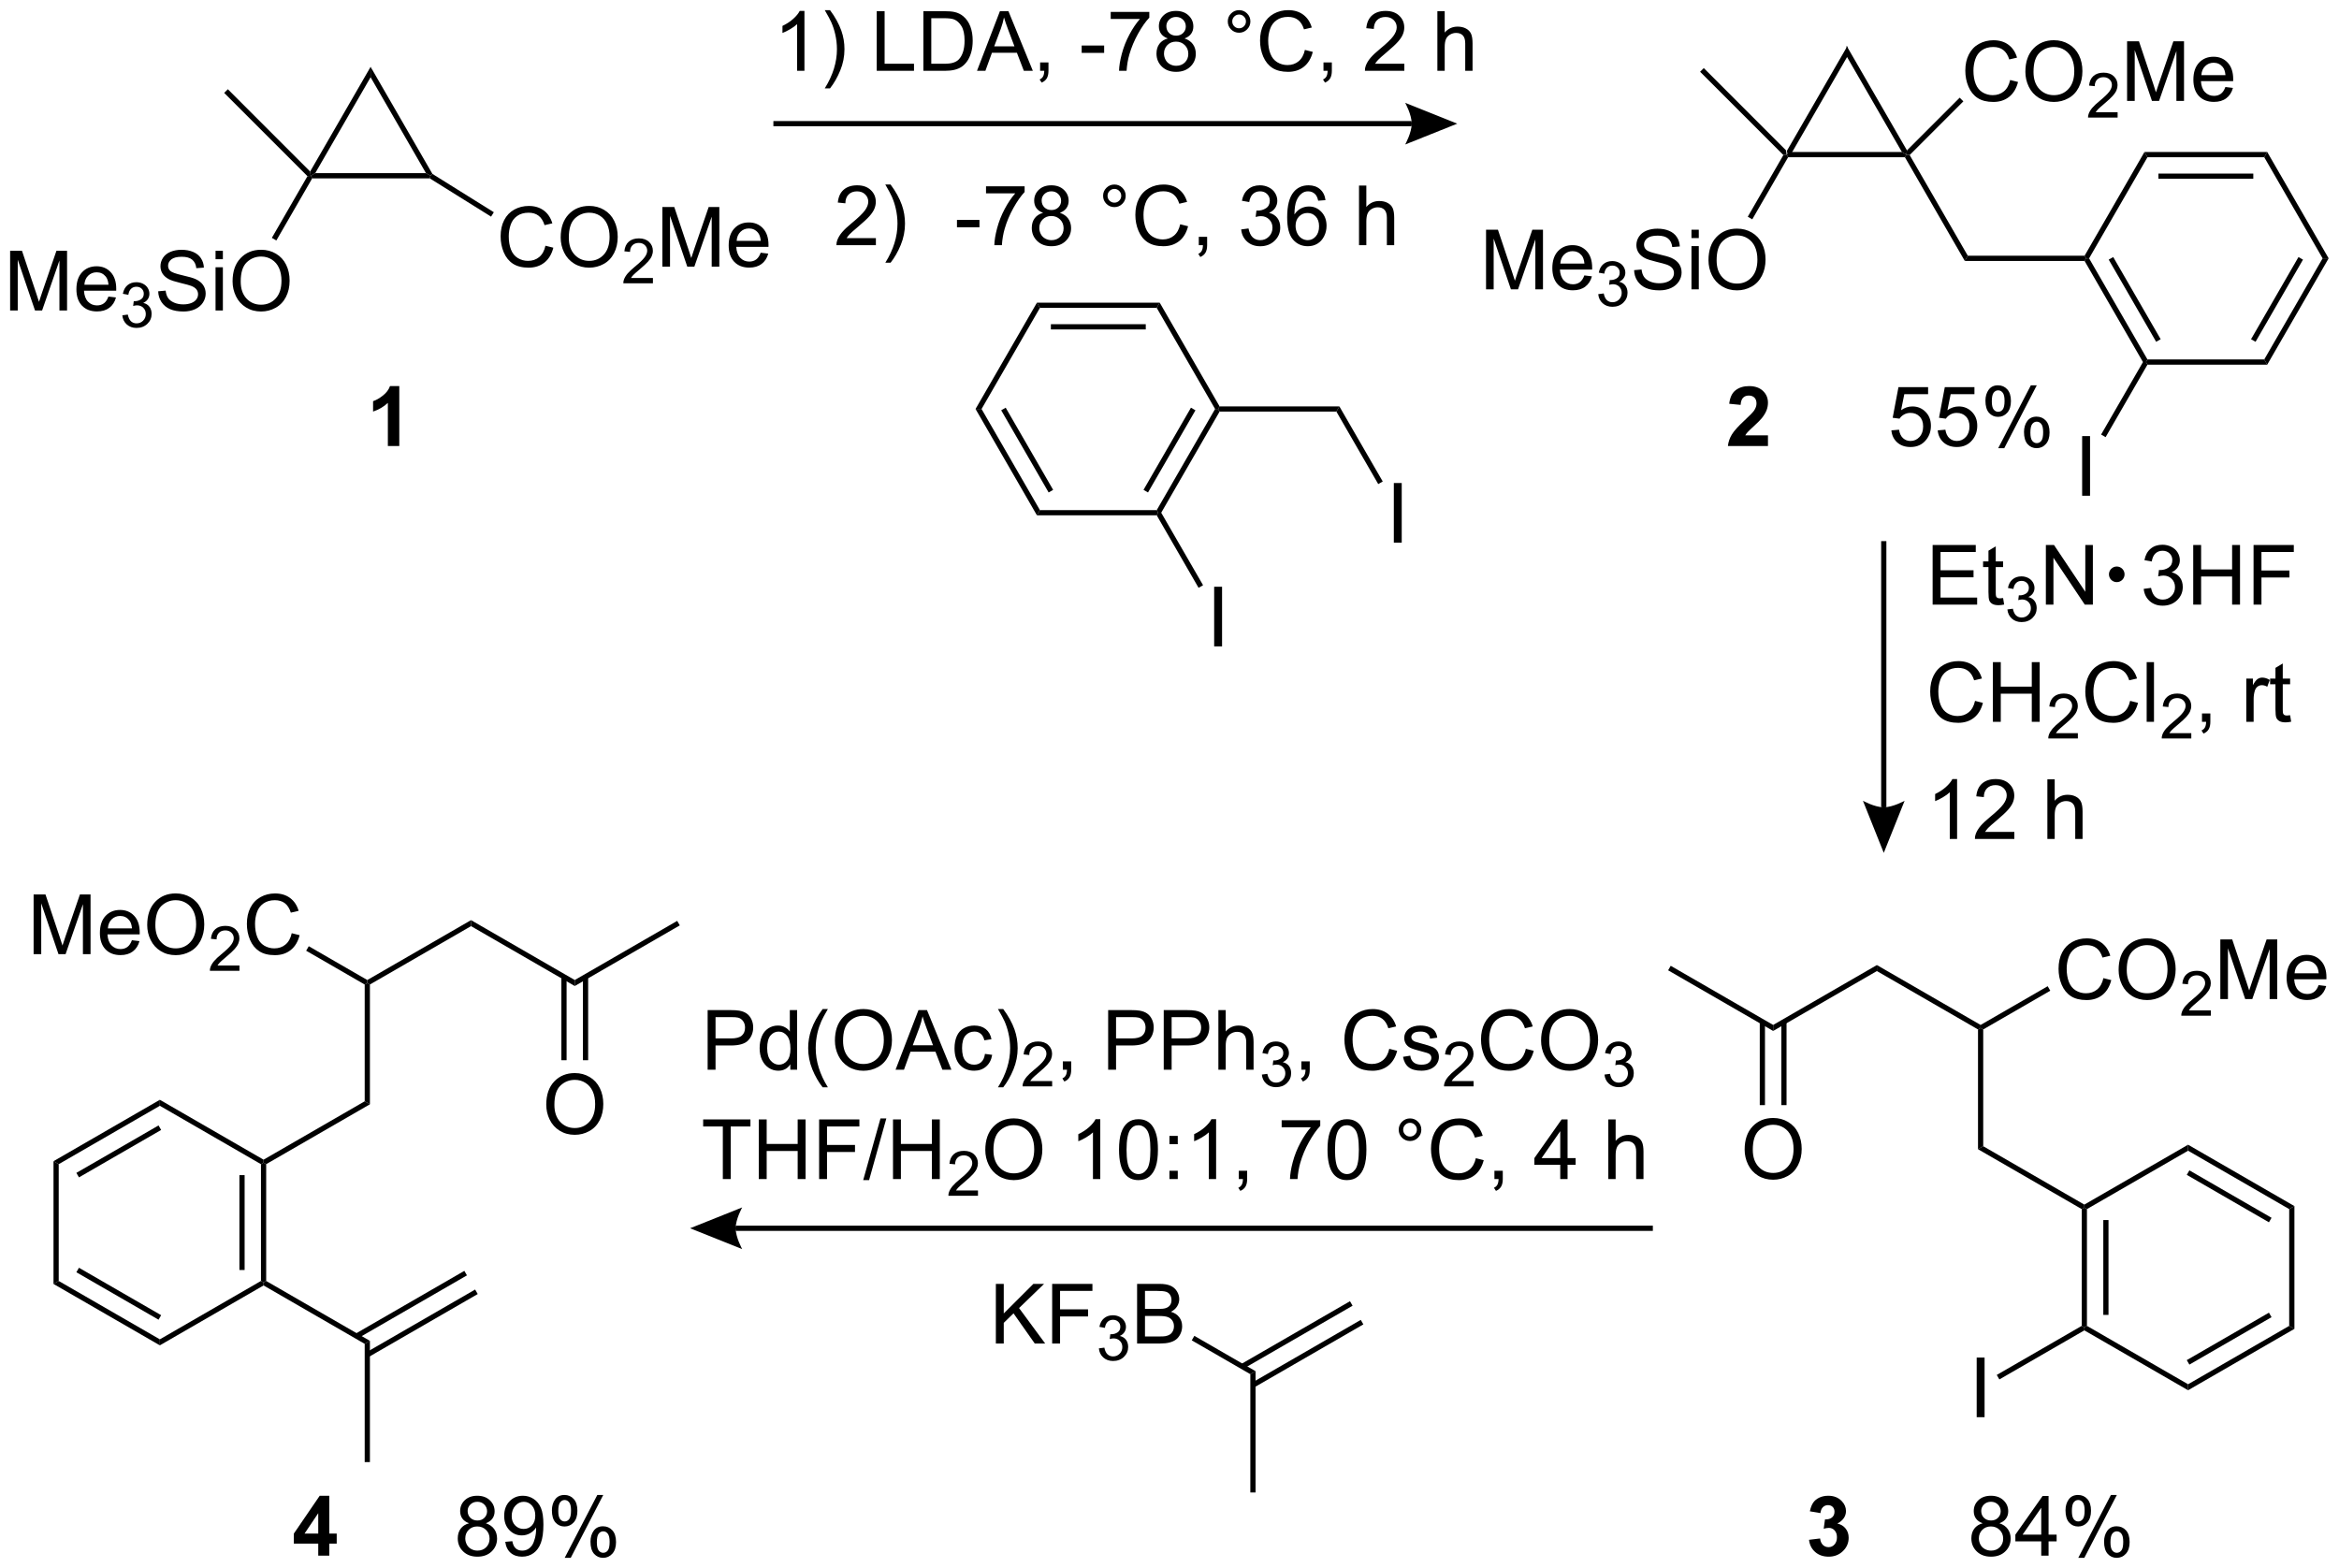 <?xml version="1.0" encoding="UTF-8"?>
<!DOCTYPE svg PUBLIC '-//W3C//DTD SVG 1.0//EN'
          'http://www.w3.org/TR/2001/REC-SVG-20010904/DTD/svg10.dtd'>
<svg stroke-dasharray="none" shape-rendering="auto" xmlns="http://www.w3.org/2000/svg" font-family="'Dialog'" text-rendering="auto" width="616" fill-opacity="1" color-interpolation="auto" color-rendering="auto" preserveAspectRatio="xMidYMid meet" font-size="12px" viewBox="0 0 616 413" fill="black" xmlns:xlink="http://www.w3.org/1999/xlink" stroke="black" image-rendering="auto" stroke-miterlimit="10" stroke-linecap="square" stroke-linejoin="miter" font-style="normal" stroke-width="1" height="413" stroke-dashoffset="0" font-weight="normal" stroke-opacity="1"
><!--Generated by the Batik Graphics2D SVG Generator--><defs id="genericDefs"
  /><g
  ><defs id="defs1"
    ><clipPath clipPathUnits="userSpaceOnUse" id="clipPath1"
      ><path d="M2.049 2.059 L233.021 2.059 L233.021 156.912 L2.049 156.912 L2.049 2.059 Z"
      /></clipPath
      ><clipPath clipPathUnits="userSpaceOnUse" id="clipPath2"
      ><path d="M0.393 69.532 L0.393 220.079 L224.942 220.079 L224.942 69.532 Z"
      /></clipPath
    ></defs
    ><g transform="scale(2.667,2.667) translate(-2.049,-2.059) matrix(1.029,0,0,1.029,1.646,-69.461)"
    ><path d="M177.681 73.917 L177.681 74.917 L172.364 84.126 L171.931 84.376 L171.877 83.969 Z" stroke="none" clip-path="url(#clipPath2)"
    /></g
    ><g transform="matrix(2.743,0,0,2.743,-1.077,-190.721)"
    ><path d="M172.075 84.626 L171.931 84.376 L172.364 84.126 L182.998 84.126 L183.431 84.376 L183.286 84.626 Z" stroke="none" clip-path="url(#clipPath2)"
    /></g
    ><g transform="matrix(2.743,0,0,2.743,-1.077,-190.721)"
    ><path d="M183.484 83.969 L183.431 84.376 L182.998 84.126 L177.681 74.917 L177.681 73.917 Z" stroke="none" clip-path="url(#clipPath2)"
    /></g
    ><g transform="matrix(2.743,0,0,2.743,-1.077,-190.721)"
    ><path d="M171.877 83.969 L171.931 84.376 L171.619 84.417 L163.622 76.421 L163.976 76.067 Z" stroke="none" clip-path="url(#clipPath2)"
    /></g
    ><g transform="matrix(2.743,0,0,2.743,-1.077,-190.721)"
    ><path d="M143.071 97.31 L143.071 91.584 L144.211 91.584 L145.568 95.638 Q145.755 96.203 145.841 96.485 Q145.938 96.172 146.146 95.568 L147.516 91.584 L148.537 91.584 L148.537 97.31 L147.805 97.31 L147.805 92.516 L146.141 97.31 L145.459 97.31 L143.802 92.435 L143.802 97.31 L143.071 97.31 ZM152.508 95.974 L153.235 96.063 Q153.063 96.701 152.597 97.052 Q152.133 97.404 151.412 97.404 Q150.5 97.404 149.966 96.844 Q149.435 96.281 149.435 95.271 Q149.435 94.224 149.974 93.646 Q150.513 93.068 151.373 93.068 Q152.203 93.068 152.729 93.636 Q153.258 94.201 153.258 95.227 Q153.258 95.289 153.255 95.414 L150.162 95.414 Q150.201 96.099 150.547 96.464 Q150.896 96.826 151.414 96.826 Q151.802 96.826 152.076 96.623 Q152.349 96.419 152.508 95.974 ZM150.201 94.836 L152.516 94.836 Q152.469 94.313 152.25 94.052 Q151.914 93.646 151.38 93.646 Q150.896 93.646 150.565 93.972 Q150.235 94.294 150.201 94.836 Z" stroke="none" clip-path="url(#clipPath2)"
    /></g
    ><g transform="matrix(2.743,0,0,2.743,-1.077,-190.721)"
    ><path d="M153.842 97.775 L154.369 97.705 Q154.461 98.154 154.678 98.352 Q154.897 98.549 155.211 98.549 Q155.582 98.549 155.838 98.291 Q156.096 98.033 156.096 97.652 Q156.096 97.289 155.858 97.055 Q155.621 96.818 155.254 96.818 Q155.106 96.818 154.883 96.877 L154.942 96.414 Q154.994 96.42 155.026 96.42 Q155.363 96.42 155.633 96.244 Q155.903 96.068 155.903 95.701 Q155.903 95.412 155.705 95.223 Q155.51 95.031 155.2 95.031 Q154.891 95.031 154.686 95.225 Q154.481 95.418 154.422 95.805 L153.895 95.711 Q153.992 95.18 154.334 94.889 Q154.678 94.598 155.188 94.598 Q155.539 94.598 155.834 94.748 Q156.131 94.898 156.287 95.16 Q156.444 95.42 156.444 95.713 Q156.444 95.992 156.293 96.221 Q156.145 96.449 155.852 96.584 Q156.233 96.672 156.444 96.949 Q156.655 97.225 156.655 97.641 Q156.655 98.203 156.244 98.596 Q155.834 98.986 155.207 98.986 Q154.643 98.986 154.268 98.65 Q153.895 98.312 153.842 97.775 Z" stroke="none" clip-path="url(#clipPath2)"
    /></g
    ><g transform="matrix(2.743,0,0,2.743,-1.077,-190.721)"
    ><path d="M157.286 95.469 L158.002 95.406 Q158.052 95.836 158.237 96.112 Q158.424 96.388 158.815 96.558 Q159.206 96.727 159.693 96.727 Q160.127 96.727 160.458 96.599 Q160.792 96.469 160.953 96.245 Q161.114 96.021 161.114 95.755 Q161.114 95.485 160.958 95.284 Q160.802 95.084 160.443 94.945 Q160.214 94.857 159.424 94.667 Q158.635 94.477 158.318 94.31 Q157.909 94.094 157.706 93.776 Q157.505 93.459 157.505 93.063 Q157.505 92.63 157.75 92.253 Q157.997 91.875 158.469 91.68 Q158.943 91.485 159.521 91.485 Q160.159 91.485 160.643 91.69 Q161.13 91.896 161.391 92.294 Q161.654 92.693 161.674 93.195 L160.948 93.25 Q160.888 92.709 160.549 92.433 Q160.214 92.154 159.552 92.154 Q158.864 92.154 158.549 92.406 Q158.237 92.656 158.237 93.013 Q158.237 93.32 158.458 93.521 Q158.677 93.719 159.601 93.93 Q160.526 94.138 160.87 94.294 Q161.37 94.524 161.607 94.878 Q161.846 95.232 161.846 95.693 Q161.846 96.149 161.583 96.555 Q161.323 96.959 160.831 97.185 Q160.341 97.409 159.729 97.409 Q158.95 97.409 158.424 97.183 Q157.901 96.953 157.601 96.5 Q157.302 96.044 157.286 95.469 ZM162.794 92.391 L162.794 91.584 L163.497 91.584 L163.497 92.391 L162.794 92.391 ZM162.794 97.31 L162.794 93.162 L163.497 93.162 L163.497 97.31 L162.794 97.31 ZM164.428 94.521 Q164.428 93.094 165.194 92.289 Q165.959 91.482 167.171 91.482 Q167.962 91.482 168.598 91.862 Q169.236 92.24 169.569 92.917 Q169.905 93.594 169.905 94.453 Q169.905 95.326 169.553 96.013 Q169.202 96.701 168.556 97.055 Q167.913 97.409 167.165 97.409 Q166.358 97.409 165.72 97.018 Q165.084 96.625 164.756 95.951 Q164.428 95.274 164.428 94.521 ZM165.209 94.531 Q165.209 95.568 165.764 96.164 Q166.321 96.758 167.163 96.758 Q168.017 96.758 168.569 96.156 Q169.124 95.555 169.124 94.451 Q169.124 93.75 168.887 93.229 Q168.65 92.709 168.194 92.422 Q167.741 92.133 167.173 92.133 Q166.368 92.133 165.788 92.688 Q165.209 93.24 165.209 94.531 Z" stroke="none" clip-path="url(#clipPath2)"
    /></g
    ><g transform="matrix(2.743,0,0,2.743,-1.077,-190.721)"
    ><path d="M171.619 84.417 L171.931 84.376 L172.075 84.626 L168.632 90.59 L168.199 90.34 Z" stroke="none" clip-path="url(#clipPath2)"
    /></g
    ><g transform="matrix(2.743,0,0,2.743,-1.077,-190.721)"
    ><path d="M193.391 77.211 L194.149 77.401 Q193.912 78.336 193.292 78.829 Q192.672 79.318 191.779 79.318 Q190.852 79.318 190.271 78.941 Q189.693 78.563 189.388 77.849 Q189.086 77.133 189.086 76.313 Q189.086 75.417 189.427 74.753 Q189.771 74.086 190.401 73.74 Q191.031 73.394 191.789 73.394 Q192.649 73.394 193.234 73.831 Q193.82 74.269 194.052 75.063 L193.305 75.237 Q193.107 74.612 192.727 74.329 Q192.349 74.042 191.774 74.042 Q191.115 74.042 190.669 74.36 Q190.227 74.675 190.047 75.209 Q189.867 75.743 189.867 76.308 Q189.867 77.039 190.081 77.584 Q190.294 78.128 190.742 78.399 Q191.193 78.667 191.716 78.667 Q192.352 78.667 192.792 78.3 Q193.234 77.933 193.391 77.211 ZM194.853 76.43 Q194.853 75.003 195.619 74.198 Q196.384 73.391 197.595 73.391 Q198.387 73.391 199.022 73.771 Q199.66 74.149 199.994 74.826 Q200.329 75.503 200.329 76.362 Q200.329 77.235 199.978 77.922 Q199.626 78.61 198.981 78.964 Q198.337 79.318 197.59 79.318 Q196.783 79.318 196.145 78.927 Q195.509 78.534 195.181 77.86 Q194.853 77.183 194.853 76.43 ZM195.634 76.441 Q195.634 77.477 196.189 78.073 Q196.746 78.667 197.587 78.667 Q198.441 78.667 198.994 78.066 Q199.548 77.464 199.548 76.36 Q199.548 75.659 199.311 75.138 Q199.074 74.618 198.619 74.331 Q198.166 74.042 197.598 74.042 Q196.793 74.042 196.212 74.597 Q195.634 75.149 195.634 76.441 Z" stroke="none" clip-path="url(#clipPath2)"
    /></g
    ><g transform="matrix(2.743,0,0,2.743,-1.077,-190.721)"
    ><path d="M203.709 80.311 L203.709 80.819 L200.869 80.819 Q200.863 80.628 200.932 80.452 Q201.039 80.163 201.278 79.882 Q201.518 79.6 201.969 79.231 Q202.668 78.657 202.914 78.321 Q203.16 77.985 203.16 77.686 Q203.16 77.374 202.936 77.159 Q202.713 76.942 202.352 76.942 Q201.971 76.942 201.742 77.171 Q201.514 77.399 201.512 77.803 L200.969 77.749 Q201.025 77.141 201.389 76.825 Q201.752 76.507 202.363 76.507 Q202.982 76.507 203.342 76.85 Q203.703 77.192 203.703 77.698 Q203.703 77.956 203.598 78.206 Q203.492 78.454 203.246 78.729 Q203.002 79.005 202.434 79.485 Q201.959 79.884 201.824 80.026 Q201.69 80.169 201.602 80.311 L203.709 80.311 Z" stroke="none" clip-path="url(#clipPath2)"
    /></g
    ><g transform="matrix(2.743,0,0,2.743,-1.077,-190.721)"
    ><path d="M204.618 79.219 L204.618 73.493 L205.759 73.493 L207.116 77.547 Q207.303 78.112 207.389 78.394 Q207.485 78.081 207.694 77.477 L209.064 73.493 L210.084 73.493 L210.084 79.219 L209.353 79.219 L209.353 74.425 L207.689 79.219 L207.006 79.219 L205.35 74.344 L205.35 79.219 L204.618 79.219 ZM214.056 77.883 L214.782 77.972 Q214.61 78.61 214.144 78.961 Q213.681 79.313 212.959 79.313 Q212.048 79.313 211.514 78.753 Q210.983 78.191 210.983 77.18 Q210.983 76.133 211.522 75.555 Q212.061 74.977 212.92 74.977 Q213.751 74.977 214.277 75.545 Q214.806 76.11 214.806 77.136 Q214.806 77.198 214.803 77.323 L211.709 77.323 Q211.749 78.008 212.095 78.373 Q212.444 78.735 212.962 78.735 Q213.35 78.735 213.624 78.532 Q213.897 78.329 214.056 77.883 ZM211.749 76.745 L214.064 76.745 Q214.017 76.222 213.798 75.961 Q213.462 75.555 212.928 75.555 Q212.444 75.555 212.113 75.881 Q211.782 76.204 211.749 76.745 Z" stroke="none" clip-path="url(#clipPath2)"
    /></g
    ><g transform="matrix(2.743,0,0,2.743,-1.077,-190.721)"
    ><path d="M183.743 84.417 L183.431 84.376 L183.484 83.969 L188.545 78.908 L188.899 79.262 Z" stroke="none" clip-path="url(#clipPath2)"
    /></g
    ><g transform="matrix(2.743,0,0,2.743,-1.077,-190.721)"
    ><path d="M183.286 84.626 L183.431 84.376 L183.743 84.417 L189.325 94.085 L189.036 94.585 Z" stroke="none" clip-path="url(#clipPath2)"
    /></g
    ><g transform="matrix(2.743,0,0,2.743,-1.077,-190.721)"
    ><path d="M189.036 94.585 L189.325 94.085 L200.536 94.085 L200.681 94.335 L200.536 94.585 Z" stroke="none" clip-path="url(#clipPath2)"
    /></g
    ><g transform="matrix(2.743,0,0,2.743,-1.077,-190.721)"
    ><path d="M200.536 94.585 L200.681 94.335 L200.97 94.335 L206.575 104.044 L206.431 104.294 L206.142 104.294 ZM202.855 94.46 L207.41 102.349 L207.843 102.099 L203.288 94.21 Z" stroke="none" clip-path="url(#clipPath2)"
    /></g
    ><g transform="matrix(2.743,0,0,2.743,-1.077,-190.721)"
    ><path d="M206.575 104.544 L206.431 104.294 L206.575 104.044 L217.786 104.044 L218.075 104.544 Z" stroke="none" clip-path="url(#clipPath2)"
    /></g
    ><g transform="matrix(2.743,0,0,2.743,-1.077,-190.721)"
    ><path d="M218.075 104.544 L217.786 104.044 L223.392 94.335 L223.97 94.335 ZM216.952 102.349 L221.507 94.46 L221.074 94.21 L216.519 102.099 Z" stroke="none" clip-path="url(#clipPath2)"
    /></g
    ><g transform="matrix(2.743,0,0,2.743,-1.077,-190.721)"
    ><path d="M223.97 94.335 L223.392 94.335 L217.786 84.626 L218.075 84.126 Z" stroke="none" clip-path="url(#clipPath2)"
    /></g
    ><g transform="matrix(2.743,0,0,2.743,-1.077,-190.721)"
    ><path d="M218.075 84.126 L217.786 84.626 L206.575 84.626 L206.286 84.126 ZM216.736 86.196 L207.626 86.196 L207.626 86.696 L216.736 86.696 Z" stroke="none" clip-path="url(#clipPath2)"
    /></g
    ><g transform="matrix(2.743,0,0,2.743,-1.077,-190.721)"
    ><path d="M206.286 84.126 L206.575 84.626 L200.97 94.335 L200.681 94.335 L200.536 94.085 Z" stroke="none" clip-path="url(#clipPath2)"
    /></g
    ><g transform="matrix(2.743,0,0,2.743,-1.077,-190.721)"
    ><path d="M200.303 117.129 L200.303 111.402 L201.061 111.402 L201.061 117.129 L200.303 117.129 Z" stroke="none" clip-path="url(#clipPath2)"
    /></g
    ><g transform="matrix(2.743,0,0,2.743,-1.077,-190.721)"
    ><path d="M206.142 104.294 L206.431 104.294 L206.575 104.544 L202.557 111.504 L202.124 111.254 Z" stroke="none" clip-path="url(#clipPath2)"
    /></g
    ><g transform="matrix(2.743,0,0,2.743,-1.077,-190.721)"
    ><path d="M35.975 75.946 L35.975 76.946 L30.658 86.155 L30.225 86.405 L30.171 85.998 Z" stroke="none" clip-path="url(#clipPath2)"
    /></g
    ><g transform="matrix(2.743,0,0,2.743,-1.077,-190.721)"
    ><path d="M30.369 86.655 L30.225 86.405 L30.658 86.155 L41.292 86.155 L41.725 86.405 L41.653 86.655 Z" stroke="none" clip-path="url(#clipPath2)"
    /></g
    ><g transform="matrix(2.743,0,0,2.743,-1.077,-190.721)"
    ><path d="M41.91 86.226 L41.725 86.405 L41.292 86.155 L35.975 76.946 L35.975 75.946 Z" stroke="none" clip-path="url(#clipPath2)"
    /></g
    ><g transform="matrix(2.743,0,0,2.743,-1.077,-190.721)"
    ><path d="M30.171 85.998 L30.225 86.405 L29.913 86.446 L21.916 78.45 L22.27 78.097 Z" stroke="none" clip-path="url(#clipPath2)"
    /></g
    ><g transform="matrix(2.743,0,0,2.743,-1.077,-190.721)"
    ><path d="M1.365 99.34 L1.365 93.613 L2.505 93.613 L3.862 97.668 Q4.05 98.233 4.136 98.514 Q4.232 98.201 4.44 97.597 L5.81 93.613 L6.831 93.613 L6.831 99.34 L6.099 99.34 L6.099 94.545 L4.435 99.34 L3.753 99.34 L2.096 94.465 L2.096 99.34 L1.365 99.34 ZM10.802 98.004 L11.529 98.092 Q11.357 98.73 10.891 99.082 Q10.427 99.433 9.706 99.433 Q8.794 99.433 8.261 98.873 Q7.729 98.311 7.729 97.3 Q7.729 96.254 8.268 95.675 Q8.807 95.097 9.667 95.097 Q10.498 95.097 11.024 95.665 Q11.552 96.23 11.552 97.256 Q11.552 97.319 11.55 97.444 L8.456 97.444 Q8.495 98.129 8.841 98.493 Q9.19 98.855 9.708 98.855 Q10.096 98.855 10.37 98.652 Q10.643 98.449 10.802 98.004 ZM8.495 96.865 L10.81 96.865 Q10.763 96.342 10.544 96.082 Q10.208 95.675 9.675 95.675 Q9.19 95.675 8.859 96.001 Q8.529 96.324 8.495 96.865 Z" stroke="none" clip-path="url(#clipPath2)"
    /></g
    ><g transform="matrix(2.743,0,0,2.743,-1.077,-190.721)"
    ><path d="M12.136 99.805 L12.664 99.734 Q12.755 100.184 12.972 100.381 Q13.191 100.578 13.505 100.578 Q13.876 100.578 14.132 100.32 Q14.39 100.062 14.39 99.682 Q14.39 99.318 14.152 99.084 Q13.915 98.848 13.548 98.848 Q13.4 98.848 13.177 98.906 L13.236 98.443 Q13.289 98.449 13.32 98.449 Q13.658 98.449 13.927 98.273 Q14.197 98.098 14.197 97.731 Q14.197 97.442 13.999 97.252 Q13.804 97.061 13.494 97.061 Q13.185 97.061 12.98 97.254 Q12.775 97.447 12.716 97.834 L12.189 97.74 Q12.287 97.209 12.628 96.918 Q12.972 96.627 13.482 96.627 Q13.833 96.627 14.128 96.777 Q14.425 96.928 14.582 97.189 Q14.738 97.449 14.738 97.742 Q14.738 98.022 14.587 98.25 Q14.439 98.479 14.146 98.613 Q14.527 98.701 14.738 98.979 Q14.949 99.254 14.949 99.67 Q14.949 100.233 14.539 100.625 Q14.128 101.016 13.501 101.016 Q12.937 101.016 12.562 100.68 Q12.189 100.342 12.136 99.805 Z" stroke="none" clip-path="url(#clipPath2)"
    /></g
    ><g transform="matrix(2.743,0,0,2.743,-1.077,-190.721)"
    ><path d="M15.581 97.498 L16.297 97.436 Q16.346 97.865 16.531 98.142 Q16.718 98.418 17.109 98.587 Q17.5 98.756 17.987 98.756 Q18.422 98.756 18.752 98.629 Q19.086 98.498 19.247 98.274 Q19.409 98.05 19.409 97.785 Q19.409 97.514 19.252 97.314 Q19.096 97.113 18.737 96.975 Q18.508 96.886 17.718 96.696 Q16.929 96.506 16.612 96.34 Q16.203 96.123 16 95.806 Q15.799 95.488 15.799 95.092 Q15.799 94.66 16.044 94.282 Q16.291 93.905 16.763 93.709 Q17.237 93.514 17.815 93.514 Q18.453 93.514 18.937 93.72 Q19.424 93.925 19.685 94.324 Q19.948 94.722 19.968 95.225 L19.242 95.28 Q19.182 94.738 18.843 94.462 Q18.508 94.183 17.846 94.183 Q17.159 94.183 16.843 94.436 Q16.531 94.686 16.531 95.043 Q16.531 95.35 16.752 95.55 Q16.971 95.748 17.896 95.959 Q18.82 96.168 19.164 96.324 Q19.664 96.553 19.901 96.907 Q20.14 97.261 20.14 97.722 Q20.14 98.178 19.877 98.584 Q19.617 98.988 19.125 99.215 Q18.635 99.439 18.023 99.439 Q17.244 99.439 16.718 99.212 Q16.195 98.983 15.896 98.53 Q15.596 98.074 15.581 97.498 ZM21.088 94.42 L21.088 93.613 L21.791 93.613 L21.791 94.42 L21.088 94.42 ZM21.088 99.34 L21.088 95.191 L21.791 95.191 L21.791 99.34 L21.088 99.34 ZM22.722 96.55 Q22.722 95.123 23.488 94.319 Q24.254 93.511 25.465 93.511 Q26.256 93.511 26.892 93.892 Q27.53 94.269 27.863 94.946 Q28.199 95.623 28.199 96.483 Q28.199 97.355 27.847 98.043 Q27.496 98.73 26.85 99.084 Q26.207 99.439 25.459 99.439 Q24.652 99.439 24.014 99.048 Q23.379 98.655 23.05 97.98 Q22.722 97.303 22.722 96.55 ZM23.504 96.561 Q23.504 97.597 24.058 98.194 Q24.616 98.787 25.457 98.787 Q26.311 98.787 26.863 98.186 Q27.418 97.584 27.418 96.48 Q27.418 95.78 27.181 95.259 Q26.944 94.738 26.488 94.451 Q26.035 94.162 25.467 94.162 Q24.663 94.162 24.082 94.717 Q23.504 95.269 23.504 96.561 Z" stroke="none" clip-path="url(#clipPath2)"
    /></g
    ><g transform="matrix(2.743,0,0,2.743,-1.077,-190.721)"
    ><path d="M29.913 86.446 L30.225 86.405 L30.369 86.655 L26.926 92.619 L26.493 92.369 Z" stroke="none" clip-path="url(#clipPath2)"
    /></g
    ><g transform="matrix(2.743,0,0,2.743,-1.077,-190.721)"
    ><path d="M52.762 93.123 L53.52 93.313 Q53.283 94.248 52.663 94.74 Q52.044 95.229 51.15 95.229 Q50.223 95.229 49.643 94.852 Q49.065 94.474 48.76 93.76 Q48.458 93.044 48.458 92.224 Q48.458 91.328 48.799 90.664 Q49.143 89.998 49.773 89.651 Q50.403 89.305 51.161 89.305 Q52.02 89.305 52.606 89.742 Q53.192 90.18 53.424 90.974 L52.676 91.148 Q52.479 90.523 52.098 90.24 Q51.721 89.953 51.145 89.953 Q50.486 89.953 50.041 90.271 Q49.598 90.586 49.419 91.12 Q49.239 91.654 49.239 92.219 Q49.239 92.951 49.453 93.495 Q49.666 94.039 50.114 94.31 Q50.565 94.578 51.088 94.578 Q51.723 94.578 52.163 94.211 Q52.606 93.844 52.762 93.123 ZM54.225 92.341 Q54.225 90.914 54.99 90.109 Q55.756 89.302 56.967 89.302 Q57.758 89.302 58.394 89.682 Q59.032 90.06 59.365 90.737 Q59.701 91.414 59.701 92.273 Q59.701 93.146 59.35 93.833 Q58.998 94.521 58.352 94.875 Q57.709 95.229 56.962 95.229 Q56.154 95.229 55.516 94.839 Q54.881 94.445 54.553 93.771 Q54.225 93.094 54.225 92.341 ZM55.006 92.352 Q55.006 93.388 55.561 93.984 Q56.118 94.578 56.959 94.578 Q57.813 94.578 58.365 93.977 Q58.92 93.375 58.92 92.271 Q58.92 91.57 58.683 91.05 Q58.446 90.529 57.99 90.242 Q57.537 89.953 56.969 89.953 Q56.165 89.953 55.584 90.508 Q55.006 91.06 55.006 92.352 Z" stroke="none" clip-path="url(#clipPath2)"
    /></g
    ><g transform="matrix(2.743,0,0,2.743,-1.077,-190.721)"
    ><path d="M63.081 96.222 L63.081 96.73 L60.241 96.73 Q60.235 96.539 60.303 96.363 Q60.411 96.074 60.649 95.793 Q60.889 95.512 61.34 95.142 Q62.04 94.568 62.286 94.232 Q62.532 93.896 62.532 93.597 Q62.532 93.285 62.307 93.07 Q62.085 92.853 61.723 92.853 Q61.343 92.853 61.114 93.082 Q60.886 93.31 60.883 93.715 L60.34 93.66 Q60.397 93.053 60.761 92.736 Q61.124 92.418 61.735 92.418 Q62.354 92.418 62.714 92.762 Q63.075 93.103 63.075 93.609 Q63.075 93.867 62.969 94.117 Q62.864 94.365 62.618 94.641 Q62.374 94.916 61.805 95.396 Q61.331 95.795 61.196 95.937 Q61.061 96.08 60.973 96.222 L63.081 96.222 Z" stroke="none" clip-path="url(#clipPath2)"
    /></g
    ><g transform="matrix(2.743,0,0,2.743,-1.077,-190.721)"
    ><path d="M63.99 95.13 L63.99 89.404 L65.131 89.404 L66.487 93.458 Q66.675 94.023 66.761 94.305 Q66.857 93.992 67.066 93.388 L68.435 89.404 L69.456 89.404 L69.456 95.13 L68.724 95.13 L68.724 90.336 L67.06 95.13 L66.378 95.13 L64.722 90.255 L64.722 95.13 L63.99 95.13 ZM73.427 93.794 L74.154 93.883 Q73.982 94.521 73.516 94.873 Q73.052 95.224 72.331 95.224 Q71.42 95.224 70.886 94.664 Q70.355 94.102 70.355 93.091 Q70.355 92.044 70.894 91.466 Q71.433 90.888 72.292 90.888 Q73.123 90.888 73.649 91.456 Q74.177 92.021 74.177 93.047 Q74.177 93.109 74.175 93.234 L71.081 93.234 Q71.12 93.919 71.466 94.284 Q71.816 94.646 72.334 94.646 Q72.722 94.646 72.995 94.443 Q73.269 94.24 73.427 93.794 ZM71.12 92.656 L73.435 92.656 Q73.388 92.133 73.17 91.873 Q72.834 91.466 72.3 91.466 Q71.816 91.466 71.485 91.792 Q71.154 92.115 71.12 92.656 Z" stroke="none" clip-path="url(#clipPath2)"
    /></g
    ><g transform="matrix(2.743,0,0,2.743,-1.077,-190.721)"
    ><path d="M41.653 86.655 L41.725 86.405 L41.91 86.226 L47.806 89.907 L47.541 90.331 Z" stroke="none" clip-path="url(#clipPath2)"
    /></g
    ><g transform="matrix(2.743,0,0,2.743,-1.077,-190.721)"
    ><path d="M74.647 81.653 L135.933 81.653 L135.933 81.153 L74.647 81.153 ZM140.308 81.403 L135.308 83.403 C135.308 83.403 135.933 82.278 135.933 81.403 C135.933 80.528 135.308 79.403 135.308 79.403 Z" stroke="none" clip-path="url(#clipPath2)"
    /></g
    ><g transform="matrix(2.743,0,0,2.743,-1.077,-190.721)"
    ><path d="M77.628 76.329 L76.925 76.329 L76.925 71.848 Q76.67 72.09 76.258 72.332 Q75.847 72.574 75.519 72.697 L75.519 72.017 Q76.107 71.738 76.547 71.345 Q76.99 70.949 77.175 70.579 L77.628 70.579 L77.628 76.329 ZM80.085 78.014 L79.58 78.014 Q80.749 76.137 80.749 74.259 Q80.749 73.525 80.58 72.801 Q80.447 72.215 80.21 71.676 Q80.057 71.324 79.58 70.504 L80.085 70.504 Q80.82 71.486 81.171 72.473 Q81.471 73.324 81.471 74.254 Q81.471 75.309 81.067 76.296 Q80.663 77.28 80.085 78.014 ZM84.568 76.329 L84.568 70.603 L85.326 70.603 L85.326 75.652 L88.147 75.652 L88.147 76.329 L84.568 76.329 ZM89.049 76.329 L89.049 70.603 L91.023 70.603 Q91.689 70.603 92.041 70.684 Q92.533 70.798 92.882 71.095 Q93.335 71.478 93.559 72.074 Q93.783 72.668 93.783 73.434 Q93.783 74.087 93.63 74.592 Q93.478 75.095 93.239 75.426 Q93.002 75.754 92.718 75.944 Q92.437 76.134 92.036 76.233 Q91.635 76.329 91.117 76.329 L89.049 76.329 ZM89.807 75.652 L91.031 75.652 Q91.596 75.652 91.919 75.548 Q92.242 75.441 92.432 75.251 Q92.703 74.98 92.851 74.527 Q93.002 74.072 93.002 73.423 Q93.002 72.525 92.708 72.043 Q92.413 71.559 91.992 71.394 Q91.687 71.277 91.01 71.277 L89.807 71.277 L89.807 75.652 ZM94.196 76.329 L96.397 70.603 L97.214 70.603 L99.558 76.329 L98.693 76.329 L98.027 74.595 L95.631 74.595 L95.003 76.329 L94.196 76.329 ZM95.85 73.978 L97.792 73.978 L97.193 72.392 Q96.92 71.668 96.787 71.204 Q96.678 71.754 96.48 72.298 L95.85 73.978 ZM100.256 76.329 L100.256 75.527 L101.058 75.527 L101.058 76.329 Q101.058 76.772 100.902 77.043 Q100.746 77.314 100.404 77.462 L100.209 77.163 Q100.433 77.064 100.537 76.874 Q100.644 76.686 100.654 76.329 L100.256 76.329 ZM104.246 74.611 L104.246 73.902 L106.404 73.902 L106.404 74.611 L104.246 74.611 ZM107.034 71.353 L107.034 70.676 L110.74 70.676 L110.74 71.223 Q110.193 71.806 109.657 72.772 Q109.121 73.736 108.826 74.754 Q108.615 75.473 108.558 76.329 L107.834 76.329 Q107.847 75.652 108.1 74.697 Q108.355 73.738 108.829 72.85 Q109.303 71.962 109.839 71.353 L107.034 71.353 ZM112.518 73.223 Q112.08 73.064 111.869 72.767 Q111.658 72.47 111.658 72.056 Q111.658 71.431 112.106 71.007 Q112.557 70.579 113.304 70.579 Q114.054 70.579 114.51 71.014 Q114.968 71.449 114.968 72.074 Q114.968 72.473 114.757 72.769 Q114.549 73.064 114.124 73.223 Q114.65 73.394 114.926 73.777 Q115.203 74.16 115.203 74.691 Q115.203 75.426 114.682 75.928 Q114.163 76.428 113.314 76.428 Q112.468 76.428 111.947 75.926 Q111.429 75.423 111.429 74.673 Q111.429 74.113 111.71 73.738 Q111.994 73.361 112.518 73.223 ZM112.377 72.032 Q112.377 72.439 112.637 72.697 Q112.9 72.954 113.32 72.954 Q113.726 72.954 113.984 72.699 Q114.244 72.441 114.244 72.072 Q114.244 71.684 113.976 71.421 Q113.71 71.157 113.312 71.157 Q112.908 71.157 112.643 71.415 Q112.377 71.673 112.377 72.032 ZM112.15 74.676 Q112.15 74.978 112.294 75.259 Q112.437 75.54 112.718 75.694 Q112.999 75.848 113.322 75.848 Q113.828 75.848 114.156 75.525 Q114.484 75.199 114.484 74.699 Q114.484 74.191 114.145 73.861 Q113.807 73.527 113.299 73.527 Q112.804 73.527 112.476 73.855 Q112.15 74.184 112.15 74.676 ZM118.275 71.587 Q118.275 71.137 118.593 70.822 Q118.913 70.504 119.359 70.504 Q119.812 70.504 120.127 70.822 Q120.445 71.137 120.445 71.587 Q120.445 72.035 120.124 72.355 Q119.807 72.673 119.359 72.673 Q118.913 72.673 118.593 72.358 Q118.275 72.04 118.275 71.587 ZM118.703 71.587 Q118.703 71.861 118.895 72.053 Q119.088 72.246 119.361 72.246 Q119.632 72.246 119.825 72.053 Q120.018 71.861 120.018 71.587 Q120.018 71.314 119.825 71.121 Q119.632 70.926 119.361 70.926 Q119.088 70.926 118.895 71.121 Q118.703 71.314 118.703 71.587 ZM125.678 74.322 L126.436 74.512 Q126.199 75.447 125.579 75.939 Q124.959 76.428 124.066 76.428 Q123.139 76.428 122.558 76.051 Q121.98 75.673 121.675 74.96 Q121.373 74.243 121.373 73.423 Q121.373 72.527 121.714 71.863 Q122.058 71.197 122.688 70.85 Q123.318 70.504 124.076 70.504 Q124.936 70.504 125.522 70.941 Q126.107 71.379 126.339 72.173 L125.592 72.348 Q125.394 71.723 125.014 71.439 Q124.636 71.152 124.061 71.152 Q123.402 71.152 122.956 71.47 Q122.514 71.785 122.334 72.319 Q122.154 72.853 122.154 73.418 Q122.154 74.15 122.368 74.694 Q122.581 75.238 123.029 75.509 Q123.48 75.777 124.003 75.777 Q124.639 75.777 125.079 75.41 Q125.522 75.043 125.678 74.322 ZM127.463 76.329 L127.463 75.527 L128.265 75.527 L128.265 76.329 Q128.265 76.772 128.109 77.043 Q127.953 77.314 127.611 77.462 L127.416 77.163 Q127.64 77.064 127.744 76.874 Q127.851 76.686 127.861 76.329 L127.463 76.329 ZM135.226 75.652 L135.226 76.329 L131.44 76.329 Q131.432 76.074 131.523 75.84 Q131.666 75.454 131.984 75.079 Q132.304 74.704 132.906 74.212 Q133.838 73.447 134.166 72.999 Q134.494 72.551 134.494 72.152 Q134.494 71.736 134.195 71.449 Q133.898 71.16 133.416 71.16 Q132.908 71.16 132.603 71.465 Q132.299 71.769 132.296 72.309 L131.572 72.236 Q131.648 71.426 132.132 71.004 Q132.617 70.579 133.432 70.579 Q134.257 70.579 134.736 71.038 Q135.218 71.493 135.218 72.168 Q135.218 72.512 135.077 72.845 Q134.937 73.176 134.609 73.543 Q134.283 73.91 133.525 74.551 Q132.893 75.082 132.713 75.272 Q132.533 75.462 132.416 75.652 L135.226 75.652 ZM138.398 76.329 L138.398 70.603 L139.101 70.603 L139.101 72.657 Q139.593 72.087 140.343 72.087 Q140.804 72.087 141.143 72.269 Q141.484 72.449 141.63 72.769 Q141.775 73.09 141.775 73.699 L141.775 76.329 L141.072 76.329 L141.072 73.699 Q141.072 73.173 140.843 72.934 Q140.617 72.691 140.197 72.691 Q139.885 72.691 139.609 72.855 Q139.335 73.017 139.218 73.296 Q139.101 73.572 139.101 74.059 L139.101 76.329 L138.398 76.329 Z" stroke="none" clip-path="url(#clipPath2)"
    /></g
    ><g transform="matrix(2.743,0,0,2.743,-1.077,-190.721)"
    ><path d="M84.488 92.395 L84.488 93.072 L80.701 93.072 Q80.693 92.817 80.784 92.582 Q80.928 92.197 81.246 91.822 Q81.566 91.447 82.167 90.955 Q83.1 90.189 83.428 89.741 Q83.756 89.293 83.756 88.895 Q83.756 88.478 83.456 88.192 Q83.159 87.903 82.678 87.903 Q82.17 87.903 81.865 88.207 Q81.561 88.512 81.558 89.051 L80.834 88.978 Q80.909 88.168 81.394 87.747 Q81.878 87.322 82.693 87.322 Q83.519 87.322 83.998 87.78 Q84.48 88.236 84.48 88.911 Q84.48 89.254 84.339 89.588 Q84.199 89.918 83.871 90.286 Q83.545 90.653 82.787 91.293 Q82.154 91.825 81.975 92.015 Q81.795 92.205 81.678 92.395 L84.488 92.395 ZM85.898 94.757 L85.393 94.757 Q86.562 92.879 86.562 91.002 Q86.562 90.267 86.393 89.543 Q86.26 88.957 86.023 88.418 Q85.869 88.067 85.393 87.247 L85.898 87.247 Q86.632 88.228 86.984 89.215 Q87.283 90.067 87.283 90.997 Q87.283 92.051 86.88 93.038 Q86.476 94.023 85.898 94.757 ZM92.273 91.353 L92.273 90.645 L94.432 90.645 L94.432 91.353 L92.273 91.353 ZM95.062 88.096 L95.062 87.418 L98.768 87.418 L98.768 87.965 Q98.221 88.549 97.684 89.515 Q97.148 90.478 96.853 91.497 Q96.643 92.215 96.585 93.072 L95.861 93.072 Q95.874 92.395 96.127 91.439 Q96.382 90.481 96.856 89.593 Q97.33 88.705 97.867 88.096 L95.062 88.096 ZM100.545 89.965 Q100.107 89.806 99.897 89.51 Q99.686 89.213 99.686 88.799 Q99.686 88.174 100.133 87.749 Q100.584 87.322 101.331 87.322 Q102.081 87.322 102.537 87.757 Q102.996 88.192 102.996 88.817 Q102.996 89.215 102.784 89.512 Q102.576 89.806 102.152 89.965 Q102.678 90.137 102.954 90.52 Q103.23 90.903 103.23 91.434 Q103.23 92.168 102.709 92.671 Q102.191 93.171 101.342 93.171 Q100.496 93.171 99.975 92.668 Q99.456 92.166 99.456 91.416 Q99.456 90.856 99.738 90.481 Q100.022 90.103 100.545 89.965 ZM100.404 88.775 Q100.404 89.181 100.665 89.439 Q100.928 89.697 101.347 89.697 Q101.753 89.697 102.011 89.442 Q102.272 89.184 102.272 88.814 Q102.272 88.426 102.003 88.163 Q101.738 87.9 101.339 87.9 Q100.936 87.9 100.67 88.158 Q100.404 88.416 100.404 88.775 ZM100.178 91.418 Q100.178 91.721 100.321 92.002 Q100.464 92.283 100.746 92.437 Q101.027 92.59 101.35 92.59 Q101.855 92.59 102.183 92.267 Q102.511 91.942 102.511 91.442 Q102.511 90.934 102.172 90.603 Q101.834 90.27 101.326 90.27 Q100.831 90.27 100.503 90.598 Q100.178 90.926 100.178 91.418 ZM106.303 88.33 Q106.303 87.879 106.621 87.564 Q106.941 87.247 107.386 87.247 Q107.839 87.247 108.154 87.564 Q108.472 87.879 108.472 88.33 Q108.472 88.778 108.152 89.098 Q107.834 89.416 107.386 89.416 Q106.941 89.416 106.621 89.101 Q106.303 88.783 106.303 88.33 ZM106.73 88.33 Q106.73 88.603 106.922 88.796 Q107.115 88.989 107.389 88.989 Q107.659 88.989 107.852 88.796 Q108.045 88.603 108.045 88.33 Q108.045 88.056 107.852 87.864 Q107.659 87.668 107.389 87.668 Q107.115 87.668 106.922 87.864 Q106.73 88.056 106.73 88.33 ZM113.705 91.064 L114.463 91.254 Q114.226 92.189 113.606 92.681 Q112.986 93.171 112.093 93.171 Q111.166 93.171 110.585 92.793 Q110.007 92.416 109.703 91.702 Q109.4 90.986 109.4 90.166 Q109.4 89.27 109.742 88.606 Q110.085 87.939 110.716 87.593 Q111.346 87.247 112.103 87.247 Q112.963 87.247 113.549 87.684 Q114.135 88.122 114.367 88.916 L113.619 89.09 Q113.421 88.465 113.041 88.181 Q112.663 87.895 112.088 87.895 Q111.429 87.895 110.984 88.213 Q110.541 88.528 110.361 89.062 Q110.182 89.596 110.182 90.161 Q110.182 90.892 110.395 91.437 Q110.609 91.981 111.057 92.252 Q111.507 92.52 112.031 92.52 Q112.666 92.52 113.106 92.153 Q113.549 91.786 113.705 91.064 ZM115.49 93.072 L115.49 92.27 L116.292 92.27 L116.292 93.072 Q116.292 93.515 116.136 93.786 Q115.98 94.056 115.639 94.205 L115.443 93.905 Q115.667 93.806 115.772 93.616 Q115.878 93.429 115.889 93.072 L115.49 93.072 ZM119.561 91.559 L120.264 91.465 Q120.386 92.064 120.675 92.327 Q120.967 92.59 121.386 92.59 Q121.881 92.59 122.222 92.247 Q122.566 91.903 122.566 91.395 Q122.566 90.911 122.248 90.598 Q121.933 90.283 121.443 90.283 Q121.246 90.283 120.949 90.361 L121.027 89.744 Q121.097 89.752 121.139 89.752 Q121.589 89.752 121.949 89.517 Q122.308 89.283 122.308 88.793 Q122.308 88.408 122.045 88.155 Q121.784 87.9 121.371 87.9 Q120.959 87.9 120.686 88.158 Q120.412 88.416 120.334 88.931 L119.631 88.806 Q119.761 88.098 120.217 87.71 Q120.675 87.322 121.355 87.322 Q121.824 87.322 122.217 87.523 Q122.613 87.723 122.821 88.072 Q123.029 88.418 123.029 88.809 Q123.029 89.181 122.829 89.486 Q122.631 89.791 122.24 89.971 Q122.748 90.088 123.029 90.457 Q123.311 90.825 123.311 91.379 Q123.311 92.129 122.764 92.653 Q122.217 93.174 121.381 93.174 Q120.628 93.174 120.128 92.726 Q119.631 92.275 119.561 91.559 ZM127.656 88.747 L126.955 88.801 Q126.861 88.387 126.689 88.2 Q126.406 87.9 125.986 87.9 Q125.65 87.9 125.398 88.088 Q125.064 88.33 124.872 88.796 Q124.682 89.26 124.674 90.119 Q124.929 89.731 125.296 89.543 Q125.663 89.356 126.064 89.356 Q126.768 89.356 127.262 89.874 Q127.757 90.392 127.757 91.213 Q127.757 91.752 127.523 92.215 Q127.291 92.676 126.885 92.924 Q126.478 93.171 125.963 93.171 Q125.085 93.171 124.531 92.525 Q123.976 91.877 123.976 90.392 Q123.976 88.731 124.588 87.978 Q125.124 87.322 126.031 87.322 Q126.705 87.322 127.137 87.702 Q127.57 88.08 127.656 88.747 ZM124.783 91.215 Q124.783 91.58 124.937 91.913 Q125.093 92.244 125.369 92.418 Q125.648 92.59 125.953 92.59 Q126.398 92.59 126.718 92.231 Q127.038 91.872 127.038 91.254 Q127.038 90.661 126.721 90.32 Q126.406 89.978 125.924 89.978 Q125.447 89.978 125.114 90.32 Q124.783 90.661 124.783 91.215 ZM130.874 93.072 L130.874 87.346 L131.577 87.346 L131.577 89.4 Q132.07 88.83 132.82 88.83 Q133.281 88.83 133.619 89.012 Q133.96 89.192 134.106 89.512 Q134.252 89.832 134.252 90.442 L134.252 93.072 L133.549 93.072 L133.549 90.442 Q133.549 89.916 133.32 89.676 Q133.093 89.434 132.674 89.434 Q132.361 89.434 132.085 89.598 Q131.812 89.76 131.695 90.038 Q131.577 90.314 131.577 90.801 L131.577 93.072 L130.874 93.072 Z" stroke="none" clip-path="url(#clipPath2)"
    /></g
    ><g transform="matrix(2.743,0,0,2.743,-1.077,-190.721)"
    ><path d="M94.056 108.8 L94.634 108.8 L100.239 118.509 L99.951 119.009 ZM96.519 108.925 L101.074 116.814 L101.507 116.564 L96.952 108.675 Z" stroke="none" clip-path="url(#clipPath2)"
    /></g
    ><g transform="matrix(2.743,0,0,2.743,-1.077,-190.721)"
    ><path d="M99.951 119.009 L100.239 118.509 L111.451 118.509 L111.595 118.759 L111.451 119.009 Z" stroke="none" clip-path="url(#clipPath2)"
    /></g
    ><g transform="matrix(2.743,0,0,2.743,-1.077,-190.721)"
    ><path d="M111.884 118.759 L111.595 118.759 L111.451 118.509 L117.056 108.8 L117.345 108.8 L117.489 109.05 ZM110.616 116.814 L115.171 108.925 L114.738 108.675 L110.183 116.564 Z" stroke="none" clip-path="url(#clipPath2)"
    /></g
    ><g transform="matrix(2.743,0,0,2.743,-1.077,-190.721)"
    ><path d="M117.489 108.55 L117.345 108.8 L117.056 108.8 L111.451 99.091 L111.739 98.591 Z" stroke="none" clip-path="url(#clipPath2)"
    /></g
    ><g transform="matrix(2.743,0,0,2.743,-1.077,-190.721)"
    ><path d="M111.739 98.591 L111.451 99.091 L100.239 99.091 L99.951 98.591 ZM110.4 100.661 L101.29 100.661 L101.29 101.161 L110.4 101.161 Z" stroke="none" clip-path="url(#clipPath2)"
    /></g
    ><g transform="matrix(2.743,0,0,2.743,-1.077,-190.721)"
    ><path d="M99.951 98.591 L100.239 99.091 L94.634 108.8 L94.056 108.8 Z" stroke="none" clip-path="url(#clipPath2)"
    /></g
    ><g transform="matrix(2.743,0,0,2.743,-1.077,-190.721)"
    ><path d="M117.489 109.05 L117.345 108.8 L117.489 108.55 L128.989 108.55 L128.701 109.05 Z" stroke="none" clip-path="url(#clipPath2)"
    /></g
    ><g transform="matrix(2.743,0,0,2.743,-1.077,-190.721)"
    ><path d="M134.217 121.634 L134.217 115.908 L134.975 115.908 L134.975 121.634 L134.217 121.634 Z" stroke="none" clip-path="url(#clipPath2)"
    /></g
    ><g transform="matrix(2.743,0,0,2.743,-1.077,-190.721)"
    ><path d="M128.701 109.05 L128.989 108.55 L133.152 115.76 L132.719 116.01 Z" stroke="none" clip-path="url(#clipPath2)"
    /></g
    ><g transform="matrix(2.743,0,0,2.743,-1.077,-190.721)"
    ><path d="M116.967 131.594 L116.967 125.867 L117.725 125.867 L117.725 131.594 L116.967 131.594 Z" stroke="none" clip-path="url(#clipPath2)"
    /></g
    ><g transform="matrix(2.743,0,0,2.743,-1.077,-190.721)"
    ><path d="M111.451 119.009 L111.595 118.759 L111.884 118.759 L115.902 125.719 L115.469 125.969 Z" stroke="none" clip-path="url(#clipPath2)"
    /></g
    ><g transform="matrix(2.743,0,0,2.743,-1.077,-190.721)"
    ><path d="M181.007 121.484 L181.007 147.043 L181.507 147.043 L181.507 121.484 ZM181.257 151.418 L179.257 146.418 C179.257 146.418 180.382 147.043 181.257 147.043 C182.132 147.043 183.257 146.418 183.257 146.418 Z" stroke="none" clip-path="url(#clipPath2)"
    /></g
    ><g transform="matrix(2.743,0,0,2.743,-1.077,-190.721)"
    ><path d="M185.948 127.583 L185.948 121.856 L190.089 121.856 L190.089 122.531 L186.706 122.531 L186.706 124.286 L189.875 124.286 L189.875 124.958 L186.706 124.958 L186.706 126.906 L190.222 126.906 L190.222 127.583 L185.948 127.583 ZM192.714 126.953 L192.816 127.575 Q192.519 127.638 192.284 127.638 Q191.901 127.638 191.691 127.518 Q191.48 127.396 191.394 127.198 Q191.308 127 191.308 126.367 L191.308 123.981 L190.792 123.981 L190.792 123.435 L191.308 123.435 L191.308 122.406 L192.008 121.984 L192.008 123.435 L192.714 123.435 L192.714 123.981 L192.008 123.981 L192.008 126.406 Q192.008 126.708 192.045 126.794 Q192.081 126.88 192.165 126.932 Q192.25 126.981 192.407 126.981 Q192.524 126.981 192.714 126.953 Z" stroke="none" clip-path="url(#clipPath2)"
    /></g
    ><g transform="matrix(2.743,0,0,2.743,-1.077,-190.721)"
    ><path d="M193.126 128.048 L193.654 127.978 Q193.745 128.427 193.962 128.625 Q194.181 128.822 194.495 128.822 Q194.866 128.822 195.122 128.564 Q195.38 128.306 195.38 127.925 Q195.38 127.562 195.142 127.328 Q194.905 127.091 194.538 127.091 Q194.39 127.091 194.167 127.15 L194.226 126.687 Q194.279 126.693 194.31 126.693 Q194.648 126.693 194.917 126.517 Q195.187 126.341 195.187 125.974 Q195.187 125.685 194.989 125.496 Q194.794 125.304 194.484 125.304 Q194.175 125.304 193.97 125.498 Q193.765 125.691 193.706 126.078 L193.179 125.984 Q193.277 125.453 193.618 125.162 Q193.962 124.871 194.472 124.871 Q194.823 124.871 195.118 125.021 Q195.415 125.171 195.571 125.433 Q195.728 125.693 195.728 125.986 Q195.728 126.265 195.577 126.494 Q195.429 126.722 195.136 126.857 Q195.517 126.945 195.728 127.222 Q195.939 127.498 195.939 127.914 Q195.939 128.476 195.529 128.869 Q195.118 129.259 194.491 129.259 Q193.927 129.259 193.552 128.923 Q193.179 128.585 193.126 128.048 Z" stroke="none" clip-path="url(#clipPath2)"
    /></g
    ><g transform="matrix(2.743,0,0,2.743,-1.077,-190.721)"
    ><path d="M196.821 127.583 L196.821 121.856 L197.599 121.856 L200.607 126.351 L200.607 121.856 L201.333 121.856 L201.333 127.583 L200.555 127.583 L197.547 123.083 L197.547 127.583 L196.821 127.583 Z" stroke="none" clip-path="url(#clipPath2)"
    /></g
    ><g transform="matrix(2.743,0,0,2.743,-1.077,-190.721)"
    ><path d="M206.214 126.07 L206.917 125.976 Q207.04 126.575 207.329 126.838 Q207.62 127.101 208.04 127.101 Q208.534 127.101 208.875 126.758 Q209.219 126.414 209.219 125.906 Q209.219 125.422 208.901 125.109 Q208.586 124.794 208.097 124.794 Q207.899 124.794 207.602 124.872 L207.68 124.255 Q207.75 124.263 207.792 124.263 Q208.243 124.263 208.602 124.028 Q208.961 123.794 208.961 123.305 Q208.961 122.919 208.698 122.666 Q208.438 122.411 208.024 122.411 Q207.613 122.411 207.339 122.669 Q207.066 122.927 206.988 123.442 L206.284 123.317 Q206.415 122.609 206.87 122.221 Q207.329 121.833 208.008 121.833 Q208.477 121.833 208.87 122.034 Q209.266 122.234 209.475 122.583 Q209.683 122.93 209.683 123.32 Q209.683 123.692 209.482 123.997 Q209.284 124.302 208.894 124.481 Q209.401 124.599 209.683 124.969 Q209.964 125.336 209.964 125.89 Q209.964 126.64 209.417 127.164 Q208.87 127.685 208.034 127.685 Q207.282 127.685 206.782 127.237 Q206.284 126.786 206.214 126.07 ZM210.968 127.583 L210.968 121.856 L211.726 121.856 L211.726 124.208 L214.702 124.208 L214.702 121.856 L215.46 121.856 L215.46 127.583 L214.702 127.583 L214.702 124.883 L211.726 124.883 L211.726 127.583 L210.968 127.583 ZM216.761 127.583 L216.761 121.856 L220.625 121.856 L220.625 122.531 L217.519 122.531 L217.519 124.305 L220.206 124.305 L220.206 124.981 L217.519 124.981 L217.519 127.583 L216.761 127.583 Z" stroke="none" clip-path="url(#clipPath2)"
    /></g
    ><g transform="matrix(2.743,0,0,2.743,-1.077,-190.721)"
    ><path d="M190.019 136.825 L190.776 137.015 Q190.54 137.95 189.92 138.442 Q189.3 138.932 188.407 138.932 Q187.48 138.932 186.899 138.554 Q186.321 138.177 186.016 137.463 Q185.714 136.747 185.714 135.927 Q185.714 135.031 186.055 134.367 Q186.399 133.7 187.029 133.354 Q187.659 133.008 188.417 133.008 Q189.276 133.008 189.863 133.445 Q190.448 133.883 190.68 134.677 L189.933 134.851 Q189.735 134.226 189.355 133.942 Q188.977 133.656 188.401 133.656 Q187.743 133.656 187.297 133.974 Q186.855 134.289 186.675 134.823 Q186.495 135.357 186.495 135.922 Q186.495 136.653 186.709 137.198 Q186.922 137.742 187.37 138.013 Q187.821 138.281 188.344 138.281 Q188.98 138.281 189.42 137.914 Q189.863 137.547 190.019 136.825 ZM191.734 138.833 L191.734 133.107 L192.491 133.107 L192.491 135.458 L195.468 135.458 L195.468 133.107 L196.226 133.107 L196.226 138.833 L195.468 138.833 L195.468 136.133 L192.491 136.133 L192.491 138.833 L191.734 138.833 Z" stroke="none" clip-path="url(#clipPath2)"
    /></g
    ><g transform="matrix(2.743,0,0,2.743,-1.077,-190.721)"
    ><path d="M199.892 139.925 L199.892 140.433 L197.052 140.433 Q197.046 140.242 197.114 140.066 Q197.222 139.777 197.46 139.496 Q197.7 139.214 198.152 138.845 Q198.851 138.271 199.097 137.935 Q199.343 137.599 199.343 137.3 Q199.343 136.988 199.118 136.773 Q198.896 136.556 198.534 136.556 Q198.154 136.556 197.925 136.785 Q197.696 137.013 197.695 137.417 L197.152 137.363 Q197.208 136.755 197.571 136.439 Q197.935 136.121 198.546 136.121 Q199.165 136.121 199.525 136.464 Q199.886 136.806 199.886 137.312 Q199.886 137.57 199.78 137.82 Q199.675 138.068 199.429 138.343 Q199.185 138.619 198.616 139.099 Q198.142 139.498 198.007 139.64 Q197.872 139.783 197.784 139.925 L199.892 139.925 Z" stroke="none" clip-path="url(#clipPath2)"
    /></g
    ><g transform="matrix(2.743,0,0,2.743,-1.077,-190.721)"
    ><path d="M204.91 136.825 L205.668 137.015 Q205.431 137.95 204.811 138.442 Q204.192 138.932 203.298 138.932 Q202.371 138.932 201.791 138.554 Q201.212 138.177 200.908 137.463 Q200.606 136.747 200.606 135.927 Q200.606 135.031 200.947 134.367 Q201.291 133.7 201.921 133.354 Q202.551 133.008 203.309 133.008 Q204.168 133.008 204.754 133.445 Q205.34 133.883 205.572 134.677 L204.824 134.851 Q204.626 134.226 204.246 133.942 Q203.869 133.656 203.293 133.656 Q202.634 133.656 202.189 133.974 Q201.746 134.289 201.567 134.823 Q201.387 135.357 201.387 135.922 Q201.387 136.653 201.6 137.198 Q201.814 137.742 202.262 138.013 Q202.712 138.281 203.236 138.281 Q203.871 138.281 204.311 137.914 Q204.754 137.547 204.91 136.825 ZM206.498 138.833 L206.498 133.107 L207.201 133.107 L207.201 138.833 L206.498 138.833 Z" stroke="none" clip-path="url(#clipPath2)"
    /></g
    ><g transform="matrix(2.743,0,0,2.743,-1.077,-190.721)"
    ><path d="M210.783 139.925 L210.783 140.433 L207.944 140.433 Q207.938 140.242 208.006 140.066 Q208.113 139.777 208.352 139.496 Q208.592 139.214 209.043 138.845 Q209.742 138.271 209.988 137.935 Q210.235 137.599 210.235 137.3 Q210.235 136.988 210.01 136.773 Q209.787 136.556 209.426 136.556 Q209.045 136.556 208.817 136.785 Q208.588 137.013 208.586 137.417 L208.043 137.363 Q208.1 136.755 208.463 136.439 Q208.826 136.121 209.438 136.121 Q210.057 136.121 210.416 136.464 Q210.778 136.806 210.778 137.312 Q210.778 137.57 210.672 137.82 Q210.567 138.068 210.321 138.343 Q210.076 138.619 209.508 139.099 Q209.033 139.498 208.899 139.64 Q208.764 139.783 208.676 139.925 L210.783 139.925 Z" stroke="none" clip-path="url(#clipPath2)"
    /></g
    ><g transform="matrix(2.743,0,0,2.743,-1.077,-190.721)"
    ><path d="M211.81 138.833 L211.81 138.031 L212.612 138.031 L212.612 138.833 Q212.612 139.276 212.456 139.547 Q212.299 139.817 211.958 139.966 L211.763 139.666 Q211.987 139.567 212.091 139.377 Q212.198 139.19 212.208 138.833 L211.81 138.833 ZM216.065 138.833 L216.065 134.685 L216.698 134.685 L216.698 135.312 Q216.94 134.872 217.143 134.732 Q217.349 134.591 217.596 134.591 Q217.95 134.591 218.318 134.817 L218.075 135.469 Q217.818 135.317 217.56 135.317 Q217.331 135.317 217.146 135.456 Q216.963 135.594 216.885 135.841 Q216.768 136.216 216.768 136.661 L216.768 138.833 L216.065 138.833 ZM220.271 138.203 L220.372 138.825 Q220.075 138.888 219.841 138.888 Q219.458 138.888 219.247 138.768 Q219.036 138.646 218.95 138.448 Q218.864 138.25 218.864 137.617 L218.864 135.232 L218.349 135.232 L218.349 134.685 L218.864 134.685 L218.864 133.656 L219.565 133.234 L219.565 134.685 L220.271 134.685 L220.271 135.232 L219.565 135.232 L219.565 137.656 Q219.565 137.958 219.601 138.044 Q219.638 138.13 219.721 138.182 Q219.807 138.232 219.963 138.232 Q220.081 138.232 220.271 138.203 Z" stroke="none" clip-path="url(#clipPath2)"
    /></g
    ><g transform="matrix(2.743,0,0,2.743,-1.077,-190.721)"
    ><path d="M188.297 150.083 L187.594 150.083 L187.594 145.601 Q187.339 145.844 186.928 146.086 Q186.516 146.328 186.188 146.45 L186.188 145.771 Q186.776 145.492 187.217 145.099 Q187.659 144.703 187.844 144.333 L188.297 144.333 L188.297 150.083 ZM193.793 149.406 L193.793 150.083 L190.007 150.083 Q189.999 149.828 190.09 149.594 Q190.234 149.208 190.551 148.833 Q190.872 148.458 191.473 147.966 Q192.405 147.2 192.734 146.752 Q193.062 146.304 193.062 145.906 Q193.062 145.489 192.762 145.203 Q192.465 144.914 191.984 144.914 Q191.476 144.914 191.171 145.219 Q190.866 145.523 190.864 146.062 L190.14 145.989 Q190.215 145.179 190.7 144.758 Q191.184 144.333 191.999 144.333 Q192.825 144.333 193.304 144.791 Q193.786 145.247 193.786 145.922 Q193.786 146.265 193.645 146.599 Q193.504 146.929 193.176 147.297 Q192.851 147.664 192.093 148.304 Q191.46 148.836 191.28 149.026 Q191.101 149.216 190.984 149.406 L193.793 149.406 ZM196.965 150.083 L196.965 144.357 L197.668 144.357 L197.668 146.411 Q198.161 145.841 198.911 145.841 Q199.372 145.841 199.71 146.023 Q200.051 146.203 200.197 146.523 Q200.343 146.844 200.343 147.453 L200.343 150.083 L199.64 150.083 L199.64 147.453 Q199.64 146.927 199.411 146.687 Q199.184 146.445 198.765 146.445 Q198.452 146.445 198.176 146.609 Q197.903 146.771 197.786 147.049 Q197.668 147.325 197.668 147.812 L197.668 150.083 L196.965 150.083 Z" stroke="none" clip-path="url(#clipPath2)"
    /></g
    ><g transform="matrix(2.743,0,0,2.743,-1.077,-190.721)"
    ><path d="M38.729 112.352 L37.632 112.352 L37.632 108.213 Q37.031 108.776 36.213 109.047 L36.213 108.049 Q36.643 107.909 37.145 107.518 Q37.651 107.125 37.838 106.602 L38.729 106.602 L38.729 112.352 Z" stroke="none" clip-path="url(#clipPath2)"
    /></g
    ><g transform="matrix(2.743,0,0,2.743,-1.077,-190.721)"
    ><path d="M170.138 111.331 L170.138 112.352 L166.292 112.352 Q166.354 111.773 166.667 111.255 Q166.979 110.737 167.901 109.883 Q168.643 109.19 168.81 108.945 Q169.037 108.604 169.037 108.273 Q169.037 107.906 168.839 107.708 Q168.643 107.51 168.294 107.51 Q167.951 107.51 167.748 107.719 Q167.544 107.924 167.513 108.406 L166.419 108.297 Q166.518 107.391 167.034 106.997 Q167.55 106.602 168.323 106.602 Q169.169 106.602 169.654 107.06 Q170.138 107.516 170.138 108.195 Q170.138 108.581 170 108.932 Q169.862 109.281 169.56 109.664 Q169.362 109.917 168.841 110.393 Q168.323 110.87 168.182 111.026 Q168.044 111.182 167.958 111.331 L170.138 111.331 Z" stroke="none" clip-path="url(#clipPath2)"
    /></g
    ><g transform="matrix(2.743,0,0,2.743,-1.077,-190.721)"
    ><path d="M181.987 110.852 L182.724 110.789 Q182.807 111.328 183.104 111.599 Q183.404 111.87 183.826 111.87 Q184.333 111.87 184.685 111.487 Q185.037 111.104 185.037 110.471 Q185.037 109.87 184.698 109.523 Q184.362 109.174 183.815 109.174 Q183.474 109.174 183.201 109.331 Q182.927 109.484 182.771 109.729 L182.112 109.643 L182.667 106.703 L185.513 106.703 L185.513 107.375 L183.229 107.375 L182.919 108.914 Q183.435 108.555 184.003 108.555 Q184.753 108.555 185.268 109.076 Q185.784 109.594 185.784 110.409 Q185.784 111.187 185.331 111.752 Q184.779 112.451 183.826 112.451 Q183.044 112.451 182.55 112.013 Q182.057 111.573 181.987 110.852 ZM186.436 110.852 L187.173 110.789 Q187.257 111.328 187.554 111.599 Q187.853 111.87 188.275 111.87 Q188.783 111.87 189.134 111.487 Q189.486 111.104 189.486 110.471 Q189.486 109.87 189.147 109.523 Q188.811 109.174 188.264 109.174 Q187.923 109.174 187.65 109.331 Q187.376 109.484 187.22 109.729 L186.561 109.643 L187.116 106.703 L189.962 106.703 L189.962 107.375 L187.679 107.375 L187.369 108.914 Q187.884 108.555 188.452 108.555 Q189.202 108.555 189.718 109.076 Q190.233 109.594 190.233 110.409 Q190.233 111.187 189.78 111.752 Q189.228 112.451 188.275 112.451 Q187.494 112.451 186.999 112.013 Q186.507 111.573 186.436 110.852 ZM191.018 108 Q191.018 107.385 191.326 106.956 Q191.636 106.526 192.221 106.526 Q192.761 106.526 193.112 106.911 Q193.466 107.297 193.466 108.042 Q193.466 108.768 193.109 109.161 Q192.753 109.555 192.229 109.555 Q191.708 109.555 191.362 109.169 Q191.018 108.781 191.018 108 ZM192.24 107.01 Q191.979 107.01 191.805 107.237 Q191.63 107.463 191.63 108.07 Q191.63 108.62 191.805 108.846 Q191.982 109.07 192.24 109.07 Q192.505 109.07 192.68 108.844 Q192.854 108.617 192.854 108.016 Q192.854 107.461 192.677 107.237 Q192.503 107.01 192.24 107.01 ZM192.245 112.562 L195.378 106.526 L195.948 106.526 L192.826 112.562 L192.245 112.562 ZM194.721 111.008 Q194.721 110.391 195.029 109.963 Q195.339 109.534 195.927 109.534 Q196.466 109.534 196.821 109.919 Q197.175 110.305 197.175 111.049 Q197.175 111.776 196.815 112.169 Q196.458 112.562 195.932 112.562 Q195.412 112.562 195.065 112.174 Q194.721 111.784 194.721 111.008 ZM195.948 110.018 Q195.682 110.018 195.508 110.245 Q195.333 110.471 195.333 111.078 Q195.333 111.625 195.508 111.852 Q195.685 112.078 195.943 112.078 Q196.214 112.078 196.386 111.852 Q196.56 111.625 196.56 111.023 Q196.56 110.469 196.383 110.245 Q196.208 110.018 195.948 110.018 Z" stroke="none" clip-path="url(#clipPath2)"
    /></g
    ><g transform="matrix(2.743,0,0,2.743,-1.077,-190.721)"
    ><path d="M200.264 185.623 L200.514 185.478 L200.764 185.623 L200.764 196.834 L200.514 196.978 L200.264 196.834 ZM202.334 186.673 L202.334 195.783 L202.834 195.783 L202.834 186.673 Z" stroke="none" clip-path="url(#clipPath2)"
    /></g
    ><g transform="matrix(2.743,0,0,2.743,-1.077,-190.721)"
    ><path d="M200.514 197.267 L200.514 196.978 L200.764 196.834 L210.474 202.44 L210.474 203.017 Z" stroke="none" clip-path="url(#clipPath2)"
    /></g
    ><g transform="matrix(2.743,0,0,2.743,-1.077,-190.721)"
    ><path d="M210.474 203.017 L210.474 202.44 L220.183 196.834 L220.683 197.123 ZM210.599 200.555 L218.488 196 L218.238 195.567 L210.349 200.122 Z" stroke="none" clip-path="url(#clipPath2)"
    /></g
    ><g transform="matrix(2.743,0,0,2.743,-1.077,-190.721)"
    ><path d="M220.683 197.123 L220.183 196.834 L220.183 185.623 L220.683 185.334 Z" stroke="none" clip-path="url(#clipPath2)"
    /></g
    ><g transform="matrix(2.743,0,0,2.743,-1.077,-190.721)"
    ><path d="M220.683 185.334 L220.183 185.623 L210.474 180.017 L210.474 179.44 ZM218.488 186.457 L210.599 181.902 L210.349 182.335 L218.238 186.89 Z" stroke="none" clip-path="url(#clipPath2)"
    /></g
    ><g transform="matrix(2.743,0,0,2.743,-1.077,-190.721)"
    ><path d="M210.474 179.44 L210.474 180.017 L200.764 185.623 L200.514 185.478 L200.514 185.19 Z" stroke="none" clip-path="url(#clipPath2)"
    /></g
    ><g transform="matrix(2.743,0,0,2.743,-1.077,-190.721)"
    ><path d="M190.178 205.603 L190.178 199.877 L190.935 199.877 L190.935 205.603 L190.178 205.603 Z" stroke="none" clip-path="url(#clipPath2)"
    /></g
    ><g transform="matrix(2.743,0,0,2.743,-1.077,-190.721)"
    ><path d="M200.264 196.834 L200.514 196.978 L200.514 197.267 L192.355 201.978 L192.105 201.545 Z" stroke="none" clip-path="url(#clipPath2)"
    /></g
    ><g transform="matrix(2.743,0,0,2.743,-1.077,-190.721)"
    ><path d="M200.514 185.19 L200.514 185.478 L200.264 185.623 L190.305 179.873 L190.805 179.584 Z" stroke="none" clip-path="url(#clipPath2)"
    /></g
    ><g transform="matrix(2.743,0,0,2.743,-1.077,-190.721)"
    ><path d="M190.805 179.584 L190.305 179.873 L190.305 168.373 L190.555 168.228 L190.805 168.373 Z" stroke="none" clip-path="url(#clipPath2)"
    /></g
    ><g transform="matrix(2.743,0,0,2.743,-1.077,-190.721)"
    ><path d="M202.343 163.446 L203.1 163.636 Q202.863 164.571 202.244 165.063 Q201.624 165.552 200.731 165.552 Q199.804 165.552 199.223 165.175 Q198.645 164.797 198.34 164.083 Q198.038 163.367 198.038 162.547 Q198.038 161.651 198.379 160.987 Q198.723 160.321 199.353 159.974 Q199.983 159.628 200.741 159.628 Q201.6 159.628 202.186 160.065 Q202.772 160.503 203.004 161.297 L202.257 161.471 Q202.059 160.846 201.679 160.563 Q201.301 160.276 200.725 160.276 Q200.066 160.276 199.621 160.594 Q199.179 160.909 198.999 161.443 Q198.819 161.977 198.819 162.542 Q198.819 163.274 199.033 163.818 Q199.246 164.362 199.694 164.633 Q200.145 164.901 200.668 164.901 Q201.304 164.901 201.744 164.534 Q202.186 164.167 202.343 163.446 ZM203.805 162.664 Q203.805 161.237 204.57 160.433 Q205.336 159.625 206.547 159.625 Q207.339 159.625 207.974 160.005 Q208.612 160.383 208.945 161.06 Q209.281 161.737 209.281 162.596 Q209.281 163.469 208.93 164.156 Q208.578 164.844 207.932 165.198 Q207.289 165.552 206.542 165.552 Q205.734 165.552 205.096 165.162 Q204.461 164.768 204.133 164.094 Q203.805 163.417 203.805 162.664 ZM204.586 162.675 Q204.586 163.711 205.141 164.308 Q205.698 164.901 206.539 164.901 Q207.393 164.901 207.945 164.3 Q208.5 163.698 208.5 162.594 Q208.5 161.893 208.263 161.373 Q208.026 160.852 207.57 160.565 Q207.117 160.276 206.55 160.276 Q205.745 160.276 205.164 160.831 Q204.586 161.383 204.586 162.675 Z" stroke="none" clip-path="url(#clipPath2)"
    /></g
    ><g transform="matrix(2.743,0,0,2.743,-1.077,-190.721)"
    ><path d="M212.661 166.546 L212.661 167.053 L209.821 167.053 Q209.815 166.862 209.883 166.686 Q209.991 166.397 210.229 166.116 Q210.47 165.834 210.921 165.465 Q211.62 164.891 211.866 164.555 Q212.112 164.219 212.112 163.921 Q212.112 163.608 211.887 163.393 Q211.665 163.176 211.304 163.176 Q210.923 163.176 210.694 163.405 Q210.466 163.633 210.464 164.038 L209.921 163.983 Q209.977 163.376 210.341 163.059 Q210.704 162.741 211.315 162.741 Q211.934 162.741 212.294 163.084 Q212.655 163.426 212.655 163.932 Q212.655 164.19 212.55 164.44 Q212.444 164.688 212.198 164.964 Q211.954 165.239 211.386 165.719 Q210.911 166.118 210.776 166.26 Q210.641 166.403 210.554 166.546 L212.661 166.546 Z" stroke="none" clip-path="url(#clipPath2)"
    /></g
    ><g transform="matrix(2.743,0,0,2.743,-1.077,-190.721)"
    ><path d="M213.57 165.453 L213.57 159.727 L214.711 159.727 L216.067 163.781 Q216.255 164.346 216.341 164.628 Q216.437 164.315 216.646 163.711 L218.015 159.727 L219.036 159.727 L219.036 165.453 L218.304 165.453 L218.304 160.659 L216.64 165.453 L215.958 165.453 L214.302 160.578 L214.302 165.453 L213.57 165.453 ZM223.008 164.117 L223.734 164.206 Q223.562 164.844 223.096 165.196 Q222.633 165.547 221.911 165.547 Q221 165.547 220.466 164.987 Q219.935 164.425 219.935 163.414 Q219.935 162.367 220.474 161.789 Q221.013 161.211 221.872 161.211 Q222.703 161.211 223.229 161.779 Q223.758 162.344 223.758 163.37 Q223.758 163.433 223.755 163.558 L220.661 163.558 Q220.7 164.242 221.047 164.607 Q221.396 164.969 221.914 164.969 Q222.302 164.969 222.575 164.766 Q222.849 164.563 223.008 164.117 ZM220.7 162.979 L223.015 162.979 Q222.969 162.456 222.75 162.196 Q222.414 161.789 221.88 161.789 Q221.396 161.789 221.065 162.115 Q220.734 162.438 220.7 162.979 Z" stroke="none" clip-path="url(#clipPath2)"
    /></g
    ><g transform="matrix(2.743,0,0,2.743,-1.077,-190.721)"
    ><path d="M190.805 168.373 L190.555 168.228 L190.555 167.94 L196.994 164.222 L197.244 164.655 Z" stroke="none" clip-path="url(#clipPath2)"
    /></g
    ><g transform="matrix(2.743,0,0,2.743,-1.077,-190.721)"
    ><path d="M190.555 167.94 L190.555 168.228 L190.305 168.373 L180.596 162.767 L180.596 162.19 Z" stroke="none" clip-path="url(#clipPath2)"
    /></g
    ><g transform="matrix(2.743,0,0,2.743,-1.077,-190.721)"
    ><path d="M180.596 162.19 L180.596 162.767 L170.637 168.517 L170.637 167.94 Z" stroke="none" clip-path="url(#clipPath2)"
    /></g
    ><g transform="matrix(2.743,0,0,2.743,-1.077,-190.721)"
    ><path d="M170.637 167.94 L170.637 168.517 L160.552 162.695 L160.802 162.262 Z" stroke="none" clip-path="url(#clipPath2)"
    /></g
    ><g transform="matrix(2.743,0,0,2.743,-1.077,-190.721)"
    ><path d="M167.899 179.914 Q167.899 178.487 168.665 177.683 Q169.431 176.875 170.642 176.875 Q171.433 176.875 172.069 177.255 Q172.707 177.633 173.04 178.31 Q173.376 178.987 173.376 179.846 Q173.376 180.719 173.024 181.406 Q172.673 182.094 172.027 182.448 Q171.384 182.802 170.637 182.802 Q169.829 182.802 169.191 182.412 Q168.556 182.018 168.228 181.344 Q167.899 180.667 167.899 179.914 ZM168.681 179.925 Q168.681 180.961 169.236 181.558 Q169.793 182.151 170.634 182.151 Q171.488 182.151 172.04 181.55 Q172.595 180.948 172.595 179.844 Q172.595 179.143 172.358 178.623 Q172.121 178.102 171.665 177.815 Q171.212 177.526 170.644 177.526 Q169.84 177.526 169.259 178.081 Q168.681 178.633 168.681 179.925 Z" stroke="none" clip-path="url(#clipPath2)"
    /></g
    ><g transform="matrix(2.743,0,0,2.743,-1.077,-190.721)"
    ><path d="M169.351 167.631 L169.351 175.639 L169.851 175.639 L169.851 167.631 ZM171.422 167.631 L171.422 175.639 L171.922 175.639 L171.922 167.631 Z" stroke="none" clip-path="url(#clipPath2)"
    /></g
    ><g transform="matrix(2.743,0,0,2.743,-1.077,-190.721)"
    ><path d="M174.081 217.375 L175.143 217.247 Q175.193 217.653 175.414 217.87 Q175.638 218.083 175.956 218.083 Q176.294 218.083 176.526 217.825 Q176.761 217.567 176.761 217.13 Q176.761 216.716 176.537 216.474 Q176.315 216.232 175.995 216.232 Q175.784 216.232 175.49 216.312 L175.612 215.419 Q176.057 215.429 176.292 215.226 Q176.526 215.021 176.526 214.679 Q176.526 214.39 176.354 214.219 Q176.182 214.047 175.896 214.047 Q175.615 214.047 175.414 214.242 Q175.216 214.437 175.175 214.812 L174.162 214.64 Q174.268 214.122 174.479 213.812 Q174.693 213.5 175.073 213.323 Q175.456 213.146 175.927 213.146 Q176.737 213.146 177.224 213.661 Q177.628 214.083 177.628 214.614 Q177.628 215.367 176.802 215.817 Q177.294 215.922 177.589 216.289 Q177.886 216.656 177.886 217.177 Q177.886 217.929 177.333 218.463 Q176.784 218.995 175.964 218.995 Q175.185 218.995 174.672 218.547 Q174.162 218.099 174.081 217.375 Z" stroke="none" clip-path="url(#clipPath2)"
    /></g
    ><g transform="matrix(2.743,0,0,2.743,-1.077,-190.721)"
    ><path d="M190.755 215.789 Q190.318 215.63 190.107 215.333 Q189.896 215.036 189.896 214.622 Q189.896 213.997 190.344 213.573 Q190.794 213.146 191.542 213.146 Q192.292 213.146 192.748 213.581 Q193.206 214.015 193.206 214.64 Q193.206 215.039 192.995 215.336 Q192.787 215.63 192.362 215.789 Q192.888 215.961 193.164 216.344 Q193.44 216.726 193.44 217.258 Q193.44 217.992 192.919 218.495 Q192.401 218.995 191.552 218.995 Q190.706 218.995 190.185 218.492 Q189.667 217.989 189.667 217.239 Q189.667 216.679 189.948 216.304 Q190.232 215.927 190.755 215.789 ZM190.615 214.599 Q190.615 215.005 190.875 215.263 Q191.138 215.521 191.557 215.521 Q191.964 215.521 192.221 215.265 Q192.482 215.008 192.482 214.638 Q192.482 214.25 192.214 213.987 Q191.948 213.724 191.55 213.724 Q191.146 213.724 190.88 213.982 Q190.615 214.239 190.615 214.599 ZM190.388 217.242 Q190.388 217.544 190.531 217.825 Q190.675 218.107 190.956 218.26 Q191.237 218.414 191.56 218.414 Q192.065 218.414 192.393 218.091 Q192.721 217.765 192.721 217.265 Q192.721 216.758 192.383 216.427 Q192.044 216.094 191.537 216.094 Q191.042 216.094 190.714 216.422 Q190.388 216.75 190.388 217.242 ZM196.376 218.896 L196.376 217.523 L193.892 217.523 L193.892 216.88 L196.507 213.169 L197.08 213.169 L197.08 216.88 L197.853 216.88 L197.853 217.523 L197.08 217.523 L197.08 218.896 L196.376 218.896 ZM196.376 216.88 L196.376 214.297 L194.585 216.88 L196.376 216.88 ZM198.706 214.544 Q198.706 213.929 199.013 213.5 Q199.323 213.07 199.909 213.07 Q200.448 213.07 200.8 213.456 Q201.154 213.841 201.154 214.586 Q201.154 215.312 200.797 215.706 Q200.44 216.099 199.917 216.099 Q199.396 216.099 199.05 215.713 Q198.706 215.325 198.706 214.544 ZM199.927 213.554 Q199.667 213.554 199.492 213.781 Q199.318 214.008 199.318 214.614 Q199.318 215.164 199.492 215.39 Q199.669 215.614 199.927 215.614 Q200.193 215.614 200.367 215.388 Q200.542 215.161 200.542 214.56 Q200.542 214.005 200.365 213.781 Q200.19 213.554 199.927 213.554 ZM199.932 219.107 L203.065 213.07 L203.636 213.07 L200.513 219.107 L199.932 219.107 ZM202.409 217.552 Q202.409 216.935 202.716 216.508 Q203.026 216.078 203.615 216.078 Q204.154 216.078 204.508 216.463 Q204.862 216.849 204.862 217.594 Q204.862 218.32 204.503 218.713 Q204.146 219.107 203.62 219.107 Q203.099 219.107 202.753 218.719 Q202.409 218.328 202.409 217.552 ZM203.636 216.562 Q203.37 216.562 203.196 216.789 Q203.021 217.015 203.021 217.622 Q203.021 218.169 203.196 218.396 Q203.373 218.622 203.63 218.622 Q203.901 218.622 204.073 218.396 Q204.248 218.169 204.248 217.567 Q204.248 217.013 204.071 216.789 Q203.896 216.562 203.636 216.562 Z" stroke="none" clip-path="url(#clipPath2)"
    /></g
    ><g transform="matrix(2.743,0,0,2.743,-1.077,-190.721)"
    ><path d="M159.086 187.212 L71.025 187.212 L71.025 187.712 L159.086 187.712 ZM66.65 187.462 L71.65 185.462 C71.65 185.462 71.025 186.587 71.025 187.462 C71.025 188.337 71.65 189.462 71.65 189.462 Z" stroke="none" clip-path="url(#clipPath2)"
    /></g
    ><g transform="matrix(2.743,0,0,2.743,-1.077,-190.721)"
    ><path d="M68.335 172.241 L68.335 166.515 L70.496 166.515 Q71.067 166.515 71.366 166.569 Q71.788 166.64 72.072 166.838 Q72.358 167.033 72.533 167.39 Q72.707 167.744 72.707 168.171 Q72.707 168.9 72.241 169.408 Q71.778 169.913 70.561 169.913 L69.093 169.913 L69.093 172.241 L68.335 172.241 ZM69.093 169.236 L70.575 169.236 Q71.309 169.236 71.616 168.963 Q71.926 168.689 71.926 168.194 Q71.926 167.835 71.744 167.58 Q71.561 167.322 71.265 167.241 Q71.075 167.189 70.559 167.189 L69.093 167.189 L69.093 169.236 ZM76.272 172.241 L76.272 171.718 Q75.879 172.335 75.114 172.335 Q74.616 172.335 74.2 172.061 Q73.785 171.788 73.556 171.298 Q73.327 170.806 73.327 170.171 Q73.327 169.548 73.533 169.043 Q73.741 168.538 74.155 168.27 Q74.569 167.999 75.082 167.999 Q75.457 167.999 75.749 168.158 Q76.043 168.314 76.225 168.569 L76.225 166.515 L76.926 166.515 L76.926 172.241 L76.272 172.241 ZM74.051 170.171 Q74.051 170.968 74.387 171.364 Q74.723 171.757 75.179 171.757 Q75.64 171.757 75.963 171.379 Q76.285 171.002 76.285 170.228 Q76.285 169.377 75.957 168.978 Q75.629 168.58 75.147 168.58 Q74.679 168.58 74.364 168.963 Q74.051 169.345 74.051 170.171 ZM79.375 173.926 Q78.792 173.192 78.388 172.207 Q77.987 171.22 77.987 170.166 Q77.987 169.236 78.289 168.384 Q78.641 167.397 79.375 166.416 L79.878 166.416 Q79.406 167.228 79.253 167.577 Q79.016 168.116 78.878 168.702 Q78.711 169.431 78.711 170.171 Q78.711 172.048 79.878 173.926 L79.375 173.926 ZM80.555 169.452 Q80.555 168.025 81.321 167.22 Q82.086 166.413 83.297 166.413 Q84.089 166.413 84.724 166.793 Q85.362 167.171 85.696 167.848 Q86.031 168.525 86.031 169.384 Q86.031 170.257 85.68 170.944 Q85.328 171.632 84.683 171.986 Q84.039 172.34 83.292 172.34 Q82.485 172.34 81.847 171.95 Q81.211 171.556 80.883 170.882 Q80.555 170.205 80.555 169.452 ZM81.336 169.463 Q81.336 170.499 81.891 171.095 Q82.448 171.689 83.289 171.689 Q84.144 171.689 84.696 171.088 Q85.25 170.486 85.25 169.382 Q85.25 168.681 85.013 168.161 Q84.776 167.64 84.321 167.353 Q83.867 167.064 83.3 167.064 Q82.495 167.064 81.914 167.619 Q81.336 168.171 81.336 169.463 ZM86.376 172.241 L88.577 166.515 L89.395 166.515 L91.739 172.241 L90.874 172.241 L90.207 170.507 L87.811 170.507 L87.184 172.241 L86.376 172.241 ZM88.03 169.89 L89.973 169.89 L89.374 168.304 Q89.1 167.58 88.968 167.116 Q88.858 167.666 88.66 168.21 L88.03 169.89 ZM94.96 170.72 L95.653 170.811 Q95.538 171.525 95.072 171.931 Q94.606 172.335 93.926 172.335 Q93.075 172.335 92.556 171.778 Q92.038 171.22 92.038 170.181 Q92.038 169.509 92.259 169.007 Q92.483 168.502 92.939 168.252 Q93.395 167.999 93.929 167.999 Q94.606 167.999 95.035 168.34 Q95.465 168.681 95.585 169.311 L94.903 169.416 Q94.804 168.999 94.556 168.788 Q94.309 168.577 93.957 168.577 Q93.426 168.577 93.093 168.957 Q92.762 169.338 92.762 170.163 Q92.762 170.999 93.082 171.379 Q93.403 171.757 93.918 171.757 Q94.332 171.757 94.608 171.504 Q94.887 171.249 94.96 170.72 ZM96.715 173.926 L96.21 173.926 Q97.379 172.048 97.379 170.171 Q97.379 169.436 97.21 168.713 Q97.077 168.127 96.84 167.588 Q96.686 167.236 96.21 166.416 L96.715 166.416 Q97.45 167.397 97.801 168.384 Q98.1 169.236 98.1 170.166 Q98.1 171.22 97.697 172.207 Q97.293 173.192 96.715 173.926 Z" stroke="none" clip-path="url(#clipPath2)"
    /></g
    ><g transform="matrix(2.743,0,0,2.743,-1.077,-190.721)"
    ><path d="M101.411 173.333 L101.411 173.841 L98.571 173.841 Q98.565 173.65 98.634 173.474 Q98.741 173.185 98.979 172.904 Q99.22 172.623 99.671 172.253 Q100.37 171.679 100.616 171.343 Q100.862 171.007 100.862 170.708 Q100.862 170.396 100.638 170.181 Q100.415 169.964 100.054 169.964 Q99.673 169.964 99.444 170.193 Q99.216 170.421 99.214 170.826 L98.671 170.771 Q98.728 170.163 99.091 169.847 Q99.454 169.529 100.065 169.529 Q100.684 169.529 101.044 169.873 Q101.405 170.214 101.405 170.72 Q101.405 170.978 101.3 171.228 Q101.194 171.476 100.948 171.751 Q100.704 172.027 100.136 172.507 Q99.661 172.906 99.526 173.048 Q99.392 173.191 99.304 173.333 L101.411 173.333 Z" stroke="none" clip-path="url(#clipPath2)"
    /></g
    ><g transform="matrix(2.743,0,0,2.743,-1.077,-190.721)"
    ><path d="M102.437 172.241 L102.437 171.439 L103.24 171.439 L103.24 172.241 Q103.24 172.684 103.083 172.955 Q102.927 173.226 102.586 173.374 L102.391 173.075 Q102.615 172.976 102.719 172.786 Q102.826 172.598 102.836 172.241 L102.437 172.241 ZM106.789 172.241 L106.789 166.515 L108.951 166.515 Q109.521 166.515 109.82 166.569 Q110.242 166.64 110.526 166.838 Q110.812 167.033 110.987 167.39 Q111.161 167.744 111.161 168.171 Q111.161 168.9 110.695 169.408 Q110.232 169.913 109.016 169.913 L107.547 169.913 L107.547 172.241 L106.789 172.241 ZM107.547 169.236 L109.029 169.236 Q109.763 169.236 110.07 168.963 Q110.38 168.689 110.38 168.194 Q110.38 167.835 110.198 167.58 Q110.016 167.322 109.719 167.241 Q109.529 167.189 109.013 167.189 L107.547 167.189 L107.547 169.236 ZM112.125 172.241 L112.125 166.515 L114.286 166.515 Q114.857 166.515 115.156 166.569 Q115.578 166.64 115.862 166.838 Q116.148 167.033 116.323 167.39 Q116.497 167.744 116.497 168.171 Q116.497 168.9 116.031 169.408 Q115.568 169.913 114.352 169.913 L112.883 169.913 L112.883 172.241 L112.125 172.241 ZM112.883 169.236 L114.365 169.236 Q115.099 169.236 115.406 168.963 Q115.716 168.689 115.716 168.194 Q115.716 167.835 115.534 167.58 Q115.352 167.322 115.055 167.241 Q114.865 167.189 114.349 167.189 L112.883 167.189 L112.883 169.236 ZM117.372 172.241 L117.372 166.515 L118.076 166.515 L118.076 168.569 Q118.568 167.999 119.318 167.999 Q119.779 167.999 120.117 168.181 Q120.458 168.361 120.604 168.681 Q120.75 169.002 120.75 169.611 L120.75 172.241 L120.047 172.241 L120.047 169.611 Q120.047 169.085 119.818 168.845 Q119.591 168.603 119.172 168.603 Q118.859 168.603 118.583 168.767 Q118.31 168.929 118.193 169.207 Q118.076 169.483 118.076 169.97 L118.076 172.241 L117.372 172.241 Z" stroke="none" clip-path="url(#clipPath2)"
    /></g
    ><g transform="matrix(2.743,0,0,2.743,-1.077,-190.721)"
    ><path d="M121.545 172.706 L122.072 172.636 Q122.164 173.085 122.381 173.283 Q122.6 173.48 122.914 173.48 Q123.285 173.48 123.541 173.222 Q123.799 172.964 123.799 172.583 Q123.799 172.22 123.561 171.986 Q123.324 171.749 122.957 171.749 Q122.808 171.749 122.586 171.808 L122.644 171.345 Q122.697 171.351 122.728 171.351 Q123.066 171.351 123.336 171.175 Q123.605 170.999 123.605 170.632 Q123.605 170.343 123.408 170.154 Q123.213 169.962 122.902 169.962 Q122.594 169.962 122.389 170.156 Q122.183 170.349 122.125 170.736 L121.598 170.642 Q121.695 170.111 122.037 169.82 Q122.381 169.529 122.891 169.529 Q123.242 169.529 123.537 169.679 Q123.834 169.829 123.99 170.091 Q124.146 170.351 124.146 170.644 Q124.146 170.923 123.996 171.152 Q123.848 171.38 123.555 171.515 Q123.936 171.603 124.146 171.88 Q124.357 172.156 124.357 172.572 Q124.357 173.134 123.947 173.527 Q123.537 173.917 122.91 173.917 Q122.346 173.917 121.971 173.581 Q121.598 173.244 121.545 172.706 Z" stroke="none" clip-path="url(#clipPath2)"
    /></g
    ><g transform="matrix(2.743,0,0,2.743,-1.077,-190.721)"
    ><path d="M125.341 172.241 L125.341 171.439 L126.143 171.439 L126.143 172.241 Q126.143 172.684 125.987 172.955 Q125.83 173.226 125.489 173.374 L125.294 173.075 Q125.518 172.976 125.622 172.786 Q125.729 172.598 125.739 172.241 L125.341 172.241 ZM133.778 170.233 L134.536 170.423 Q134.299 171.358 133.679 171.851 Q133.06 172.34 132.166 172.34 Q131.239 172.34 130.658 171.963 Q130.08 171.585 129.776 170.871 Q129.474 170.155 129.474 169.335 Q129.474 168.439 129.815 167.775 Q130.158 167.108 130.789 166.762 Q131.419 166.416 132.177 166.416 Q133.036 166.416 133.622 166.853 Q134.208 167.291 134.44 168.085 L133.692 168.259 Q133.494 167.634 133.114 167.351 Q132.737 167.064 132.161 167.064 Q131.502 167.064 131.057 167.382 Q130.614 167.697 130.435 168.231 Q130.255 168.765 130.255 169.33 Q130.255 170.061 130.468 170.606 Q130.682 171.15 131.13 171.421 Q131.58 171.689 132.104 171.689 Q132.739 171.689 133.179 171.322 Q133.622 170.955 133.778 170.233 ZM135.1 171.002 L135.795 170.892 Q135.852 171.311 136.121 171.536 Q136.389 171.757 136.868 171.757 Q137.352 171.757 137.587 171.559 Q137.821 171.361 137.821 171.095 Q137.821 170.858 137.615 170.72 Q137.47 170.627 136.897 170.483 Q136.123 170.288 135.824 170.145 Q135.524 170.002 135.371 169.752 Q135.217 169.499 135.217 169.194 Q135.217 168.916 135.342 168.681 Q135.47 168.444 135.688 168.288 Q135.852 168.166 136.136 168.082 Q136.42 167.999 136.743 167.999 Q137.233 167.999 137.6 168.14 Q137.97 168.28 138.144 168.52 Q138.321 168.759 138.389 169.163 L137.701 169.257 Q137.655 168.936 137.428 168.757 Q137.204 168.577 136.795 168.577 Q136.311 168.577 136.102 168.739 Q135.897 168.897 135.897 169.111 Q135.897 169.249 135.983 169.358 Q136.069 169.47 136.251 169.546 Q136.358 169.585 136.873 169.726 Q137.618 169.923 137.912 170.051 Q138.209 170.179 138.376 170.421 Q138.545 170.663 138.545 171.022 Q138.545 171.374 138.339 171.684 Q138.134 171.994 137.746 172.166 Q137.36 172.335 136.873 172.335 Q136.063 172.335 135.639 171.999 Q135.217 171.663 135.1 171.002 Z" stroke="none" clip-path="url(#clipPath2)"
    /></g
    ><g transform="matrix(2.743,0,0,2.743,-1.077,-190.721)"
    ><path d="M141.874 173.333 L141.874 173.841 L139.034 173.841 Q139.028 173.65 139.096 173.474 Q139.204 173.185 139.442 172.904 Q139.683 172.623 140.134 172.253 Q140.833 171.679 141.079 171.343 Q141.325 171.007 141.325 170.708 Q141.325 170.396 141.1 170.181 Q140.878 169.964 140.517 169.964 Q140.136 169.964 139.907 170.193 Q139.679 170.421 139.677 170.826 L139.134 170.771 Q139.19 170.163 139.554 169.847 Q139.917 169.529 140.528 169.529 Q141.147 169.529 141.507 169.873 Q141.868 170.214 141.868 170.72 Q141.868 170.978 141.763 171.228 Q141.657 171.476 141.411 171.751 Q141.167 172.027 140.599 172.507 Q140.124 172.906 139.989 173.048 Q139.854 173.191 139.767 173.333 L141.874 173.333 Z" stroke="none" clip-path="url(#clipPath2)"
    /></g
    ><g transform="matrix(2.743,0,0,2.743,-1.077,-190.721)"
    ><path d="M146.893 170.233 L147.65 170.423 Q147.413 171.358 146.794 171.851 Q146.174 172.34 145.28 172.34 Q144.353 172.34 143.773 171.963 Q143.195 171.585 142.89 170.871 Q142.588 170.155 142.588 169.335 Q142.588 168.439 142.929 167.775 Q143.273 167.108 143.903 166.762 Q144.533 166.416 145.291 166.416 Q146.15 166.416 146.736 166.853 Q147.322 167.291 147.554 168.085 L146.807 168.259 Q146.609 167.634 146.228 167.351 Q145.851 167.064 145.275 167.064 Q144.617 167.064 144.171 167.382 Q143.728 167.697 143.549 168.231 Q143.369 168.765 143.369 169.33 Q143.369 170.061 143.583 170.606 Q143.796 171.15 144.244 171.421 Q144.695 171.689 145.218 171.689 Q145.853 171.689 146.294 171.322 Q146.736 170.955 146.893 170.233 ZM148.355 169.452 Q148.355 168.025 149.12 167.22 Q149.886 166.413 151.097 166.413 Q151.889 166.413 152.524 166.793 Q153.162 167.171 153.495 167.848 Q153.831 168.525 153.831 169.384 Q153.831 170.257 153.48 170.944 Q153.128 171.632 152.482 171.986 Q151.839 172.34 151.092 172.34 Q150.285 172.34 149.646 171.95 Q149.011 171.556 148.683 170.882 Q148.355 170.205 148.355 169.452 ZM149.136 169.463 Q149.136 170.499 149.691 171.095 Q150.248 171.689 151.089 171.689 Q151.943 171.689 152.495 171.088 Q153.05 170.486 153.05 169.382 Q153.05 168.681 152.813 168.161 Q152.576 167.64 152.12 167.353 Q151.667 167.064 151.1 167.064 Q150.295 167.064 149.714 167.619 Q149.136 168.171 149.136 169.463 Z" stroke="none" clip-path="url(#clipPath2)"
    /></g
    ><g transform="matrix(2.743,0,0,2.743,-1.077,-190.721)"
    ><path d="M154.441 172.706 L154.969 172.636 Q155.06 173.085 155.277 173.283 Q155.496 173.48 155.81 173.48 Q156.182 173.48 156.438 173.222 Q156.695 172.964 156.695 172.583 Q156.695 172.22 156.457 171.986 Q156.221 171.749 155.853 171.749 Q155.705 171.749 155.482 171.808 L155.541 171.345 Q155.594 171.351 155.625 171.351 Q155.963 171.351 156.232 171.175 Q156.502 170.999 156.502 170.632 Q156.502 170.343 156.305 170.154 Q156.109 169.962 155.799 169.962 Q155.49 169.962 155.285 170.156 Q155.08 170.349 155.021 170.736 L154.494 170.642 Q154.592 170.111 154.934 169.82 Q155.277 169.529 155.787 169.529 Q156.139 169.529 156.434 169.679 Q156.73 169.829 156.887 170.091 Q157.043 170.351 157.043 170.644 Q157.043 170.923 156.893 171.152 Q156.744 171.38 156.451 171.515 Q156.832 171.603 157.043 171.88 Q157.254 172.156 157.254 172.572 Q157.254 173.134 156.844 173.527 Q156.434 173.917 155.807 173.917 Q155.242 173.917 154.867 173.581 Q154.494 173.244 154.441 172.706 Z" stroke="none" clip-path="url(#clipPath2)"
    /></g
    ><g transform="matrix(2.743,0,0,2.743,-1.077,-190.721)"
    ><path d="M69.793 182.741 L69.793 177.689 L67.905 177.689 L67.905 177.015 L72.444 177.015 L72.444 177.689 L70.551 177.689 L70.551 182.741 L69.793 182.741 ZM73.245 182.741 L73.245 177.015 L74.003 177.015 L74.003 179.366 L76.979 179.366 L76.979 177.015 L77.737 177.015 L77.737 182.741 L76.979 182.741 L76.979 180.041 L74.003 180.041 L74.003 182.741 L73.245 182.741 ZM79.038 182.741 L79.038 177.015 L82.903 177.015 L82.903 177.689 L79.796 177.689 L79.796 179.463 L82.483 179.463 L82.483 180.14 L79.796 180.14 L79.796 182.741 L79.038 182.741 ZM83.269 182.84 L84.93 176.916 L85.492 176.916 L83.836 182.84 L83.269 182.84 ZM86.132 182.741 L86.132 177.015 L86.89 177.015 L86.89 179.366 L89.866 179.366 L89.866 177.015 L90.624 177.015 L90.624 182.741 L89.866 182.741 L89.866 180.041 L86.89 180.041 L86.89 182.741 L86.132 182.741 Z" stroke="none" clip-path="url(#clipPath2)"
    /></g
    ><g transform="matrix(2.743,0,0,2.743,-1.077,-190.721)"
    ><path d="M94.29 183.833 L94.29 184.341 L91.45 184.341 Q91.444 184.15 91.513 183.974 Q91.62 183.685 91.858 183.404 Q92.099 183.123 92.55 182.753 Q93.249 182.179 93.495 181.843 Q93.741 181.507 93.741 181.208 Q93.741 180.896 93.516 180.681 Q93.294 180.464 92.933 180.464 Q92.552 180.464 92.323 180.693 Q92.095 180.921 92.093 181.326 L91.55 181.271 Q91.606 180.663 91.97 180.347 Q92.333 180.029 92.944 180.029 Q93.563 180.029 93.923 180.373 Q94.284 180.714 94.284 181.22 Q94.284 181.478 94.179 181.728 Q94.073 181.976 93.827 182.251 Q93.583 182.527 93.015 183.007 Q92.54 183.406 92.405 183.548 Q92.27 183.691 92.183 183.833 L94.29 183.833 Z" stroke="none" clip-path="url(#clipPath2)"
    /></g
    ><g transform="matrix(2.743,0,0,2.743,-1.077,-190.721)"
    ><path d="M94.993 179.952 Q94.993 178.525 95.759 177.72 Q96.525 176.913 97.736 176.913 Q98.527 176.913 99.163 177.293 Q99.801 177.671 100.134 178.348 Q100.47 179.025 100.47 179.884 Q100.47 180.757 100.118 181.444 Q99.767 182.132 99.121 182.486 Q98.478 182.84 97.73 182.84 Q96.923 182.84 96.285 182.45 Q95.65 182.056 95.322 181.382 Q94.993 180.705 94.993 179.952 ZM95.775 179.963 Q95.775 180.999 96.329 181.595 Q96.887 182.189 97.728 182.189 Q98.582 182.189 99.134 181.588 Q99.689 180.986 99.689 179.882 Q99.689 179.181 99.452 178.661 Q99.215 178.14 98.759 177.853 Q98.306 177.564 97.738 177.564 Q96.933 177.564 96.353 178.119 Q95.775 178.671 95.775 179.963 ZM106.032 182.741 L105.329 182.741 L105.329 178.259 Q105.074 178.502 104.663 178.744 Q104.251 178.986 103.923 179.108 L103.923 178.429 Q104.512 178.15 104.952 177.757 Q105.394 177.361 105.579 176.991 L106.032 176.991 L106.032 182.741 ZM107.833 179.916 Q107.833 178.9 108.042 178.283 Q108.25 177.663 108.661 177.327 Q109.076 176.991 109.701 176.991 Q110.161 176.991 110.508 177.176 Q110.857 177.361 111.083 177.713 Q111.31 178.061 111.437 178.564 Q111.568 179.064 111.568 179.916 Q111.568 180.923 111.359 181.543 Q111.154 182.163 110.74 182.502 Q110.328 182.84 109.701 182.84 Q108.872 182.84 108.398 182.244 Q107.833 181.53 107.833 179.916 ZM108.555 179.916 Q108.555 181.327 108.885 181.793 Q109.216 182.259 109.701 182.259 Q110.185 182.259 110.513 181.791 Q110.844 181.322 110.844 179.916 Q110.844 178.502 110.513 178.038 Q110.185 177.572 109.693 177.572 Q109.208 177.572 108.919 177.983 Q108.555 178.507 108.555 179.916 ZM112.673 179.392 L112.673 178.593 L113.473 178.593 L113.473 179.392 L112.673 179.392 ZM112.673 182.741 L112.673 181.939 L113.473 181.939 L113.473 182.741 L112.673 182.741 ZM117.154 182.741 L116.451 182.741 L116.451 178.259 Q116.195 178.502 115.784 178.744 Q115.372 178.986 115.044 179.108 L115.044 178.429 Q115.633 178.15 116.073 177.757 Q116.516 177.361 116.701 176.991 L117.154 176.991 L117.154 182.741 ZM119.332 182.741 L119.332 181.939 L120.134 181.939 L120.134 182.741 Q120.134 183.184 119.978 183.455 Q119.822 183.726 119.48 183.874 L119.285 183.575 Q119.509 183.476 119.613 183.286 Q119.72 183.098 119.73 182.741 L119.332 182.741 ZM123.447 177.765 L123.447 177.088 L127.152 177.088 L127.152 177.634 Q126.605 178.218 126.069 179.184 Q125.532 180.147 125.238 181.166 Q125.027 181.884 124.97 182.741 L124.246 182.741 Q124.259 182.064 124.512 181.108 Q124.767 180.15 125.241 179.262 Q125.715 178.374 126.251 177.765 L123.447 177.765 ZM127.849 179.916 Q127.849 178.9 128.057 178.283 Q128.266 177.663 128.677 177.327 Q129.091 176.991 129.716 176.991 Q130.177 176.991 130.523 177.176 Q130.872 177.361 131.099 177.713 Q131.326 178.061 131.453 178.564 Q131.583 179.064 131.583 179.916 Q131.583 180.923 131.375 181.543 Q131.169 182.163 130.755 182.502 Q130.344 182.84 129.716 182.84 Q128.888 182.84 128.414 182.244 Q127.849 181.53 127.849 179.916 ZM128.57 179.916 Q128.57 181.327 128.901 181.793 Q129.232 182.259 129.716 182.259 Q130.201 182.259 130.529 181.791 Q130.859 181.322 130.859 179.916 Q130.859 178.502 130.529 178.038 Q130.201 177.572 129.708 177.572 Q129.224 177.572 128.935 177.983 Q128.57 178.507 128.57 179.916 ZM134.687 177.999 Q134.687 177.548 135.005 177.233 Q135.326 176.916 135.771 176.916 Q136.224 176.916 136.539 177.233 Q136.857 177.548 136.857 177.999 Q136.857 178.447 136.536 178.767 Q136.219 179.085 135.771 179.085 Q135.326 179.085 135.005 178.77 Q134.687 178.452 134.687 177.999 ZM135.114 177.999 Q135.114 178.272 135.307 178.465 Q135.5 178.658 135.773 178.658 Q136.044 178.658 136.237 178.465 Q136.43 178.272 136.43 177.999 Q136.43 177.726 136.237 177.533 Q136.044 177.338 135.773 177.338 Q135.5 177.338 135.307 177.533 Q135.114 177.726 135.114 177.999 ZM142.09 180.733 L142.848 180.923 Q142.611 181.858 141.991 182.351 Q141.371 182.84 140.478 182.84 Q139.551 182.84 138.97 182.463 Q138.392 182.085 138.087 181.371 Q137.785 180.655 137.785 179.835 Q137.785 178.939 138.126 178.275 Q138.47 177.608 139.1 177.262 Q139.73 176.916 140.488 176.916 Q141.348 176.916 141.934 177.353 Q142.519 177.791 142.751 178.585 L142.004 178.759 Q141.806 178.134 141.426 177.851 Q141.048 177.564 140.473 177.564 Q139.814 177.564 139.368 177.882 Q138.926 178.197 138.746 178.731 Q138.566 179.265 138.566 179.83 Q138.566 180.561 138.78 181.106 Q138.993 181.65 139.441 181.921 Q139.892 182.189 140.415 182.189 Q141.051 182.189 141.491 181.822 Q141.934 181.455 142.09 180.733 ZM143.875 182.741 L143.875 181.939 L144.677 181.939 L144.677 182.741 Q144.677 183.184 144.521 183.455 Q144.364 183.726 144.023 183.874 L143.828 183.575 Q144.052 183.476 144.156 183.286 Q144.263 183.098 144.273 182.741 L143.875 182.741 ZM150.195 182.741 L150.195 181.369 L147.711 181.369 L147.711 180.726 L150.326 177.015 L150.898 177.015 L150.898 180.726 L151.672 180.726 L151.672 181.369 L150.898 181.369 L150.898 182.741 L150.195 182.741 ZM150.195 180.726 L150.195 178.142 L148.404 180.726 L150.195 180.726 ZM154.81 182.741 L154.81 177.015 L155.513 177.015 L155.513 179.069 Q156.005 178.499 156.755 178.499 Q157.216 178.499 157.555 178.681 Q157.896 178.861 158.042 179.181 Q158.187 179.502 158.187 180.111 L158.187 182.741 L157.484 182.741 L157.484 180.111 Q157.484 179.585 157.255 179.345 Q157.029 179.103 156.609 179.103 Q156.297 179.103 156.021 179.267 Q155.747 179.429 155.63 179.707 Q155.513 179.983 155.513 180.47 L155.513 182.741 L154.81 182.741 Z" stroke="none" clip-path="url(#clipPath2)"
    /></g
    ><g transform="matrix(2.743,0,0,2.743,-1.077,-190.721)"
    ><path d="M25.449 181.31 L25.699 181.166 L25.949 181.31 L25.949 192.522 L25.699 192.666 L25.449 192.522 ZM23.379 182.361 L23.379 191.471 L23.879 191.471 L23.879 182.361 Z" stroke="none" clip-path="url(#clipPath2)"
    /></g
    ><g transform="matrix(2.743,0,0,2.743,-1.077,-190.721)"
    ><path d="M25.449 192.522 L25.699 192.666 L25.699 192.954 L15.74 198.704 L15.74 198.127 Z" stroke="none" clip-path="url(#clipPath2)"
    /></g
    ><g transform="matrix(2.743,0,0,2.743,-1.077,-190.721)"
    ><path d="M15.74 198.127 L15.74 198.704 L5.53 192.81 L6.03 192.522 ZM15.865 195.809 L7.975 191.254 L7.725 191.687 L15.615 196.242 Z" stroke="none" clip-path="url(#clipPath2)"
    /></g
    ><g transform="matrix(2.743,0,0,2.743,-1.077,-190.721)"
    ><path d="M6.03 192.522 L5.53 192.81 L5.53 181.022 L6.03 181.31 Z" stroke="none" clip-path="url(#clipPath2)"
    /></g
    ><g transform="matrix(2.743,0,0,2.743,-1.077,-190.721)"
    ><path d="M6.03 181.31 L5.53 181.022 L15.74 175.127 L15.74 175.704 ZM7.975 182.577 L15.865 178.023 L15.615 177.59 L7.725 182.144 Z" stroke="none" clip-path="url(#clipPath2)"
    /></g
    ><g transform="matrix(2.743,0,0,2.743,-1.077,-190.721)"
    ><path d="M15.74 175.704 L15.74 175.127 L25.699 180.877 L25.699 181.166 L25.449 181.31 Z" stroke="none" clip-path="url(#clipPath2)"
    /></g
    ><g transform="matrix(2.743,0,0,2.743,-1.077,-190.721)"
    ><path d="M25.699 192.954 L25.699 192.666 L25.949 192.522 L35.908 198.272 L35.408 198.56 Z" stroke="none" clip-path="url(#clipPath2)"
    /></g
    ><g transform="matrix(2.743,0,0,2.743,-1.077,-190.721)"
    ><path d="M25.949 181.31 L25.699 181.166 L25.699 180.877 L35.408 175.272 L35.908 175.56 Z" stroke="none" clip-path="url(#clipPath2)"
    /></g
    ><g transform="matrix(2.743,0,0,2.743,-1.077,-190.721)"
    ><path d="M35.908 175.56 L35.408 175.272 L35.408 164.06 L35.658 163.916 L35.908 164.06 Z" stroke="none" clip-path="url(#clipPath2)"
    /></g
    ><g transform="matrix(2.743,0,0,2.743,-1.077,-190.721)"
    ><path d="M3.62 161.141 L3.62 155.414 L4.76 155.414 L6.117 159.469 Q6.305 160.034 6.391 160.315 Q6.487 160.003 6.695 159.399 L8.065 155.414 L9.086 155.414 L9.086 161.141 L8.354 161.141 L8.354 156.346 L6.69 161.141 L6.008 161.141 L4.351 156.266 L4.351 161.141 L3.62 161.141 ZM13.057 159.805 L13.784 159.893 Q13.612 160.531 13.146 160.883 Q12.682 161.234 11.961 161.234 Q11.049 161.234 10.516 160.675 Q9.984 160.112 9.984 159.102 Q9.984 158.055 10.523 157.477 Q11.062 156.899 11.922 156.899 Q12.753 156.899 13.279 157.466 Q13.807 158.031 13.807 159.058 Q13.807 159.12 13.805 159.245 L10.711 159.245 Q10.75 159.93 11.096 160.294 Q11.445 160.656 11.963 160.656 Q12.351 160.656 12.625 160.453 Q12.898 160.25 13.057 159.805 ZM10.75 158.667 L13.065 158.667 Q13.018 158.143 12.799 157.883 Q12.463 157.477 11.93 157.477 Q11.445 157.477 11.114 157.802 Q10.784 158.125 10.75 158.667 ZM14.527 158.352 Q14.527 156.925 15.293 156.12 Q16.059 155.313 17.27 155.313 Q18.061 155.313 18.697 155.693 Q19.335 156.071 19.668 156.748 Q20.004 157.425 20.004 158.284 Q20.004 159.156 19.652 159.844 Q19.301 160.531 18.655 160.886 Q18.012 161.24 17.264 161.24 Q16.457 161.24 15.819 160.849 Q15.184 160.456 14.855 159.781 Q14.527 159.104 14.527 158.352 ZM15.309 158.362 Q15.309 159.399 15.863 159.995 Q16.421 160.589 17.262 160.589 Q18.116 160.589 18.668 159.987 Q19.223 159.386 19.223 158.281 Q19.223 157.581 18.986 157.06 Q18.749 156.539 18.293 156.253 Q17.84 155.964 17.272 155.964 Q16.467 155.964 15.887 156.518 Q15.309 157.071 15.309 158.362 Z" stroke="none" clip-path="url(#clipPath2)"
    /></g
    ><g transform="matrix(2.743,0,0,2.743,-1.077,-190.721)"
    ><path d="M23.384 162.233 L23.384 162.741 L20.544 162.741 Q20.538 162.549 20.606 162.374 Q20.714 162.084 20.952 161.803 Q21.192 161.522 21.643 161.153 Q22.343 160.579 22.589 160.243 Q22.835 159.907 22.835 159.608 Q22.835 159.296 22.61 159.081 Q22.387 158.864 22.026 158.864 Q21.645 158.864 21.417 159.092 Q21.188 159.321 21.186 159.725 L20.643 159.671 Q20.7 159.063 21.063 158.747 Q21.427 158.428 22.038 158.428 Q22.657 158.428 23.016 158.772 Q23.378 159.114 23.378 159.62 Q23.378 159.877 23.272 160.127 Q23.167 160.376 22.921 160.651 Q22.677 160.926 22.108 161.407 Q21.634 161.805 21.499 161.948 Q21.364 162.09 21.276 162.233 L23.384 162.233 Z" stroke="none" clip-path="url(#clipPath2)"
    /></g
    ><g transform="matrix(2.743,0,0,2.743,-1.077,-190.721)"
    ><path d="M28.402 159.133 L29.16 159.323 Q28.923 160.258 28.303 160.75 Q27.683 161.24 26.79 161.24 Q25.863 161.24 25.282 160.862 Q24.704 160.484 24.399 159.771 Q24.097 159.055 24.097 158.234 Q24.097 157.339 24.439 156.675 Q24.782 156.008 25.412 155.662 Q26.043 155.315 26.8 155.315 Q27.66 155.315 28.246 155.753 Q28.832 156.19 29.064 156.984 L28.316 157.159 Q28.118 156.534 27.738 156.25 Q27.36 155.964 26.785 155.964 Q26.126 155.964 25.681 156.281 Q25.238 156.596 25.058 157.13 Q24.879 157.664 24.879 158.229 Q24.879 158.961 25.092 159.505 Q25.306 160.05 25.754 160.321 Q26.204 160.589 26.727 160.589 Q27.363 160.589 27.803 160.221 Q28.246 159.854 28.402 159.133 Z" stroke="none" clip-path="url(#clipPath2)"
    /></g
    ><g transform="matrix(2.743,0,0,2.743,-1.077,-190.721)"
    ><path d="M35.658 163.627 L35.658 163.916 L35.408 164.06 L29.788 160.815 L30.038 160.382 Z" stroke="none" clip-path="url(#clipPath2)"
    /></g
    ><g transform="matrix(2.743,0,0,2.743,-1.077,-190.721)"
    ><path d="M35.908 164.06 L35.658 163.916 L35.658 163.627 L45.617 157.877 L45.617 158.454 Z" stroke="none" clip-path="url(#clipPath2)"
    /></g
    ><g transform="matrix(2.743,0,0,2.743,-1.077,-190.721)"
    ><path d="M45.617 158.454 L45.617 157.877 L55.577 163.627 L55.577 164.204 Z" stroke="none" clip-path="url(#clipPath2)"
    /></g
    ><g transform="matrix(2.743,0,0,2.743,-1.077,-190.721)"
    ><path d="M55.577 164.204 L55.577 163.627 L65.411 157.949 L65.661 158.382 Z" stroke="none" clip-path="url(#clipPath2)"
    /></g
    ><g transform="matrix(2.743,0,0,2.743,-1.077,-190.721)"
    ><path d="M52.84 175.602 Q52.84 174.175 53.605 173.37 Q54.371 172.563 55.582 172.563 Q56.374 172.563 57.009 172.943 Q57.647 173.321 57.98 173.998 Q58.316 174.675 58.316 175.534 Q58.316 176.406 57.965 177.094 Q57.613 177.781 56.967 178.136 Q56.324 178.49 55.577 178.49 Q54.77 178.49 54.132 178.099 Q53.496 177.706 53.168 177.031 Q52.84 176.354 52.84 175.602 ZM53.621 175.612 Q53.621 176.649 54.176 177.245 Q54.733 177.839 55.574 177.839 Q56.428 177.839 56.98 177.237 Q57.535 176.636 57.535 175.531 Q57.535 174.831 57.298 174.31 Q57.061 173.789 56.605 173.503 Q56.152 173.214 55.585 173.214 Q54.78 173.214 54.199 173.768 Q53.621 174.321 53.621 175.612 Z" stroke="none" clip-path="url(#clipPath2)"
    /></g
    ><g transform="matrix(2.743,0,0,2.743,-1.077,-190.721)"
    ><path d="M54.292 163.318 L54.292 171.327 L54.792 171.327 L54.792 163.318 ZM56.362 163.318 L56.362 171.327 L56.862 171.327 L56.862 163.318 Z" stroke="none" clip-path="url(#clipPath2)"
    /></g
    ><g transform="matrix(2.743,0,0,2.743,-1.077,-190.721)"
    ><path d="M35.783 199.827 L46.26 193.779 L46.01 193.346 L35.533 199.394 ZM34.748 198.035 L45.225 191.986 L44.975 191.553 L34.498 197.602 Z" stroke="none" clip-path="url(#clipPath2)"
    /></g
    ><g transform="matrix(2.743,0,0,2.743,-1.077,-190.721)"
    ><path d="M35.408 198.56 L35.908 198.272 L35.908 209.916 L35.408 209.916 Z" stroke="none" clip-path="url(#clipPath2)"
    /></g
    ><g transform="matrix(2.743,0,0,2.743,-1.077,-190.721)"
    ><path d="M30.948 218.896 L30.948 217.742 L28.604 217.742 L28.604 216.781 L31.088 213.146 L32.01 213.146 L32.01 216.778 L32.721 216.778 L32.721 217.742 L32.01 217.742 L32.01 218.896 L30.948 218.896 ZM30.948 216.778 L30.948 214.82 L29.632 216.778 L30.948 216.778 Z" stroke="none" clip-path="url(#clipPath2)"
    /></g
    ><g transform="matrix(2.743,0,0,2.743,-1.077,-190.721)"
    ><path d="M45.432 215.789 Q44.994 215.63 44.783 215.333 Q44.572 215.036 44.572 214.622 Q44.572 213.997 45.02 213.573 Q45.471 213.146 46.218 213.146 Q46.968 213.146 47.424 213.581 Q47.882 214.015 47.882 214.64 Q47.882 215.039 47.671 215.336 Q47.463 215.63 47.039 215.789 Q47.565 215.961 47.841 216.344 Q48.117 216.726 48.117 217.258 Q48.117 217.992 47.596 218.495 Q47.078 218.995 46.229 218.995 Q45.382 218.995 44.861 218.492 Q44.343 217.989 44.343 217.239 Q44.343 216.679 44.625 216.304 Q44.908 215.927 45.432 215.789 ZM45.291 214.599 Q45.291 215.005 45.552 215.263 Q45.815 215.521 46.234 215.521 Q46.64 215.521 46.898 215.265 Q47.158 215.008 47.158 214.638 Q47.158 214.25 46.89 213.987 Q46.625 213.724 46.226 213.724 Q45.822 213.724 45.557 213.982 Q45.291 214.239 45.291 214.599 ZM45.065 217.242 Q45.065 217.544 45.208 217.825 Q45.351 218.107 45.632 218.26 Q45.914 218.414 46.236 218.414 Q46.742 218.414 47.07 218.091 Q47.398 217.765 47.398 217.265 Q47.398 216.758 47.059 216.427 Q46.721 216.094 46.213 216.094 Q45.718 216.094 45.39 216.422 Q45.065 216.75 45.065 217.242 ZM48.904 217.57 L49.582 217.508 Q49.667 217.984 49.91 218.2 Q50.152 218.414 50.529 218.414 Q50.855 218.414 51.097 218.265 Q51.342 218.117 51.498 217.87 Q51.654 217.622 51.759 217.2 Q51.865 216.778 51.865 216.341 Q51.865 216.294 51.863 216.2 Q51.652 216.536 51.285 216.745 Q50.92 216.953 50.496 216.953 Q49.785 216.953 49.292 216.437 Q48.8 215.922 48.8 215.078 Q48.8 214.208 49.313 213.677 Q49.826 213.146 50.6 213.146 Q51.16 213.146 51.621 213.448 Q52.084 213.747 52.324 214.304 Q52.566 214.859 52.566 215.914 Q52.566 217.013 52.326 217.664 Q52.089 218.312 51.618 218.653 Q51.147 218.995 50.514 218.995 Q49.842 218.995 49.415 218.622 Q48.99 218.247 48.904 217.57 ZM51.785 215.044 Q51.785 214.437 51.462 214.083 Q51.139 213.726 50.686 213.726 Q50.217 213.726 49.868 214.109 Q49.522 214.492 49.522 215.101 Q49.522 215.648 49.852 215.992 Q50.183 216.333 50.667 216.333 Q51.154 216.333 51.47 215.992 Q51.785 215.648 51.785 215.044 ZM53.382 214.544 Q53.382 213.929 53.69 213.5 Q54 213.07 54.586 213.07 Q55.125 213.07 55.476 213.456 Q55.83 213.841 55.83 214.586 Q55.83 215.312 55.474 215.706 Q55.117 216.099 54.593 216.099 Q54.072 216.099 53.726 215.713 Q53.382 215.325 53.382 214.544 ZM54.604 213.554 Q54.343 213.554 54.169 213.781 Q53.994 214.008 53.994 214.614 Q53.994 215.164 54.169 215.39 Q54.346 215.614 54.604 215.614 Q54.869 215.614 55.044 215.388 Q55.218 215.161 55.218 214.56 Q55.218 214.005 55.041 213.781 Q54.867 213.554 54.604 213.554 ZM54.609 219.107 L57.742 213.07 L58.312 213.07 L55.19 219.107 L54.609 219.107 ZM57.086 217.552 Q57.086 216.935 57.393 216.508 Q57.703 216.078 58.291 216.078 Q58.83 216.078 59.184 216.463 Q59.539 216.849 59.539 217.594 Q59.539 218.32 59.179 218.713 Q58.822 219.107 58.296 219.107 Q57.776 219.107 57.429 218.719 Q57.086 218.328 57.086 217.552 ZM58.312 216.562 Q58.046 216.562 57.872 216.789 Q57.697 217.015 57.697 217.622 Q57.697 218.169 57.872 218.396 Q58.049 218.622 58.307 218.622 Q58.578 218.622 58.75 218.396 Q58.924 218.169 58.924 217.567 Q58.924 217.013 58.747 216.789 Q58.572 216.562 58.312 216.562 Z" stroke="none" clip-path="url(#clipPath2)"
    /></g
    ><g transform="matrix(2.743,0,0,2.743,-1.077,-190.721)"
    ><path d="M96.007 198.529 L96.007 192.803 L96.765 192.803 L96.765 195.641 L99.609 192.803 L100.638 192.803 L98.234 195.123 L100.742 198.529 L99.742 198.529 L97.703 195.631 L96.765 196.545 L96.765 198.529 L96.007 198.529 ZM101.413 198.529 L101.413 192.803 L105.278 192.803 L105.278 193.477 L102.171 193.477 L102.171 195.251 L104.859 195.251 L104.859 195.928 L102.171 195.928 L102.171 198.529 L101.413 198.529 Z" stroke="none" clip-path="url(#clipPath2)"
    /></g
    ><g transform="matrix(2.743,0,0,2.743,-1.077,-190.721)"
    ><path d="M105.896 198.995 L106.423 198.924 Q106.515 199.374 106.732 199.571 Q106.951 199.768 107.265 199.768 Q107.636 199.768 107.892 199.51 Q108.15 199.252 108.15 198.872 Q108.15 198.508 107.912 198.274 Q107.675 198.038 107.308 198.038 Q107.16 198.038 106.937 198.096 L106.996 197.633 Q107.048 197.639 107.079 197.639 Q107.417 197.639 107.687 197.463 Q107.957 197.288 107.957 196.92 Q107.957 196.631 107.759 196.442 Q107.564 196.25 107.253 196.25 Q106.945 196.25 106.74 196.444 Q106.535 196.637 106.476 197.024 L105.949 196.93 Q106.046 196.399 106.388 196.108 Q106.732 195.817 107.242 195.817 Q107.593 195.817 107.888 195.967 Q108.185 196.118 108.341 196.379 Q108.498 196.639 108.498 196.932 Q108.498 197.211 108.347 197.44 Q108.199 197.668 107.906 197.803 Q108.287 197.891 108.498 198.168 Q108.709 198.444 108.709 198.86 Q108.709 199.422 108.298 199.815 Q107.888 200.206 107.261 200.206 Q106.697 200.206 106.322 199.87 Q105.949 199.532 105.896 198.995 Z" stroke="none" clip-path="url(#clipPath2)"
    /></g
    ><g transform="matrix(2.743,0,0,2.743,-1.077,-190.721)"
    ><path d="M109.567 198.529 L109.567 192.803 L111.715 192.803 Q112.371 192.803 112.767 192.977 Q113.166 193.149 113.39 193.511 Q113.614 193.873 113.614 194.266 Q113.614 194.634 113.413 194.959 Q113.215 195.282 112.814 195.482 Q113.332 195.634 113.611 196.001 Q113.892 196.368 113.892 196.868 Q113.892 197.272 113.721 197.618 Q113.551 197.962 113.301 198.149 Q113.051 198.337 112.674 198.433 Q112.299 198.529 111.752 198.529 L109.567 198.529 ZM110.325 195.209 L111.564 195.209 Q112.067 195.209 112.286 195.141 Q112.575 195.055 112.721 194.857 Q112.869 194.657 112.869 194.357 Q112.869 194.071 112.731 193.855 Q112.596 193.639 112.34 193.558 Q112.088 193.477 111.471 193.477 L110.325 193.477 L110.325 195.209 ZM110.325 197.852 L111.752 197.852 Q112.119 197.852 112.267 197.826 Q112.528 197.779 112.702 197.67 Q112.879 197.561 112.991 197.352 Q113.106 197.141 113.106 196.868 Q113.106 196.548 112.942 196.313 Q112.778 196.076 112.486 195.98 Q112.197 195.884 111.65 195.884 L110.325 195.884 L110.325 197.852 Z" stroke="none" clip-path="url(#clipPath2)"
    /></g
    ><g transform="matrix(2.743,0,0,2.743,-1.077,-190.721)"
    ><path d="M114.815 198.226 L115.065 197.793 L120.94 201.185 L120.44 201.474 Z" stroke="none" clip-path="url(#clipPath2)"
    /></g
    ><g transform="matrix(2.743,0,0,2.743,-1.077,-190.721)"
    ><path d="M120.815 202.741 L131.292 196.692 L131.042 196.259 L120.565 202.308 ZM119.78 200.948 L130.257 194.9 L130.007 194.467 L119.53 200.515 Z" stroke="none" clip-path="url(#clipPath2)"
    /></g
    ><g transform="matrix(2.743,0,0,2.743,-1.077,-190.721)"
    ><path d="M120.44 201.474 L120.94 201.185 L120.94 212.829 L120.44 212.829 Z" stroke="none" clip-path="url(#clipPath2)"
    /></g
    ><g transform="matrix(2.743,0,0,2.743,-1.077,-190.721)"
    ><path d="M203.626 125.174 C203.35 125.174 203.126 124.951 203.126 124.674 C203.126 124.398 203.35 124.174 203.626 124.174 C203.903 124.174 204.126 124.398 204.126 124.674 C204.126 124.951 203.903 125.174 203.626 125.174" stroke="none" clip-path="url(#clipPath2)"
    /></g
    ><g stroke-width="0.5" transform="matrix(2.743,0,0,2.743,-1.077,-190.721)" stroke-linejoin="round" stroke-linecap="round"
    ><path fill="none" d="M203.626 125.174 C203.35 125.174 203.126 124.951 203.126 124.674 C203.126 124.398 203.35 124.174 203.626 124.174 C203.903 124.174 204.126 124.398 204.126 124.674 C204.126 124.951 203.903 125.174 203.626 125.174" clip-path="url(#clipPath2)"
    /></g
  ></g
></svg
>
